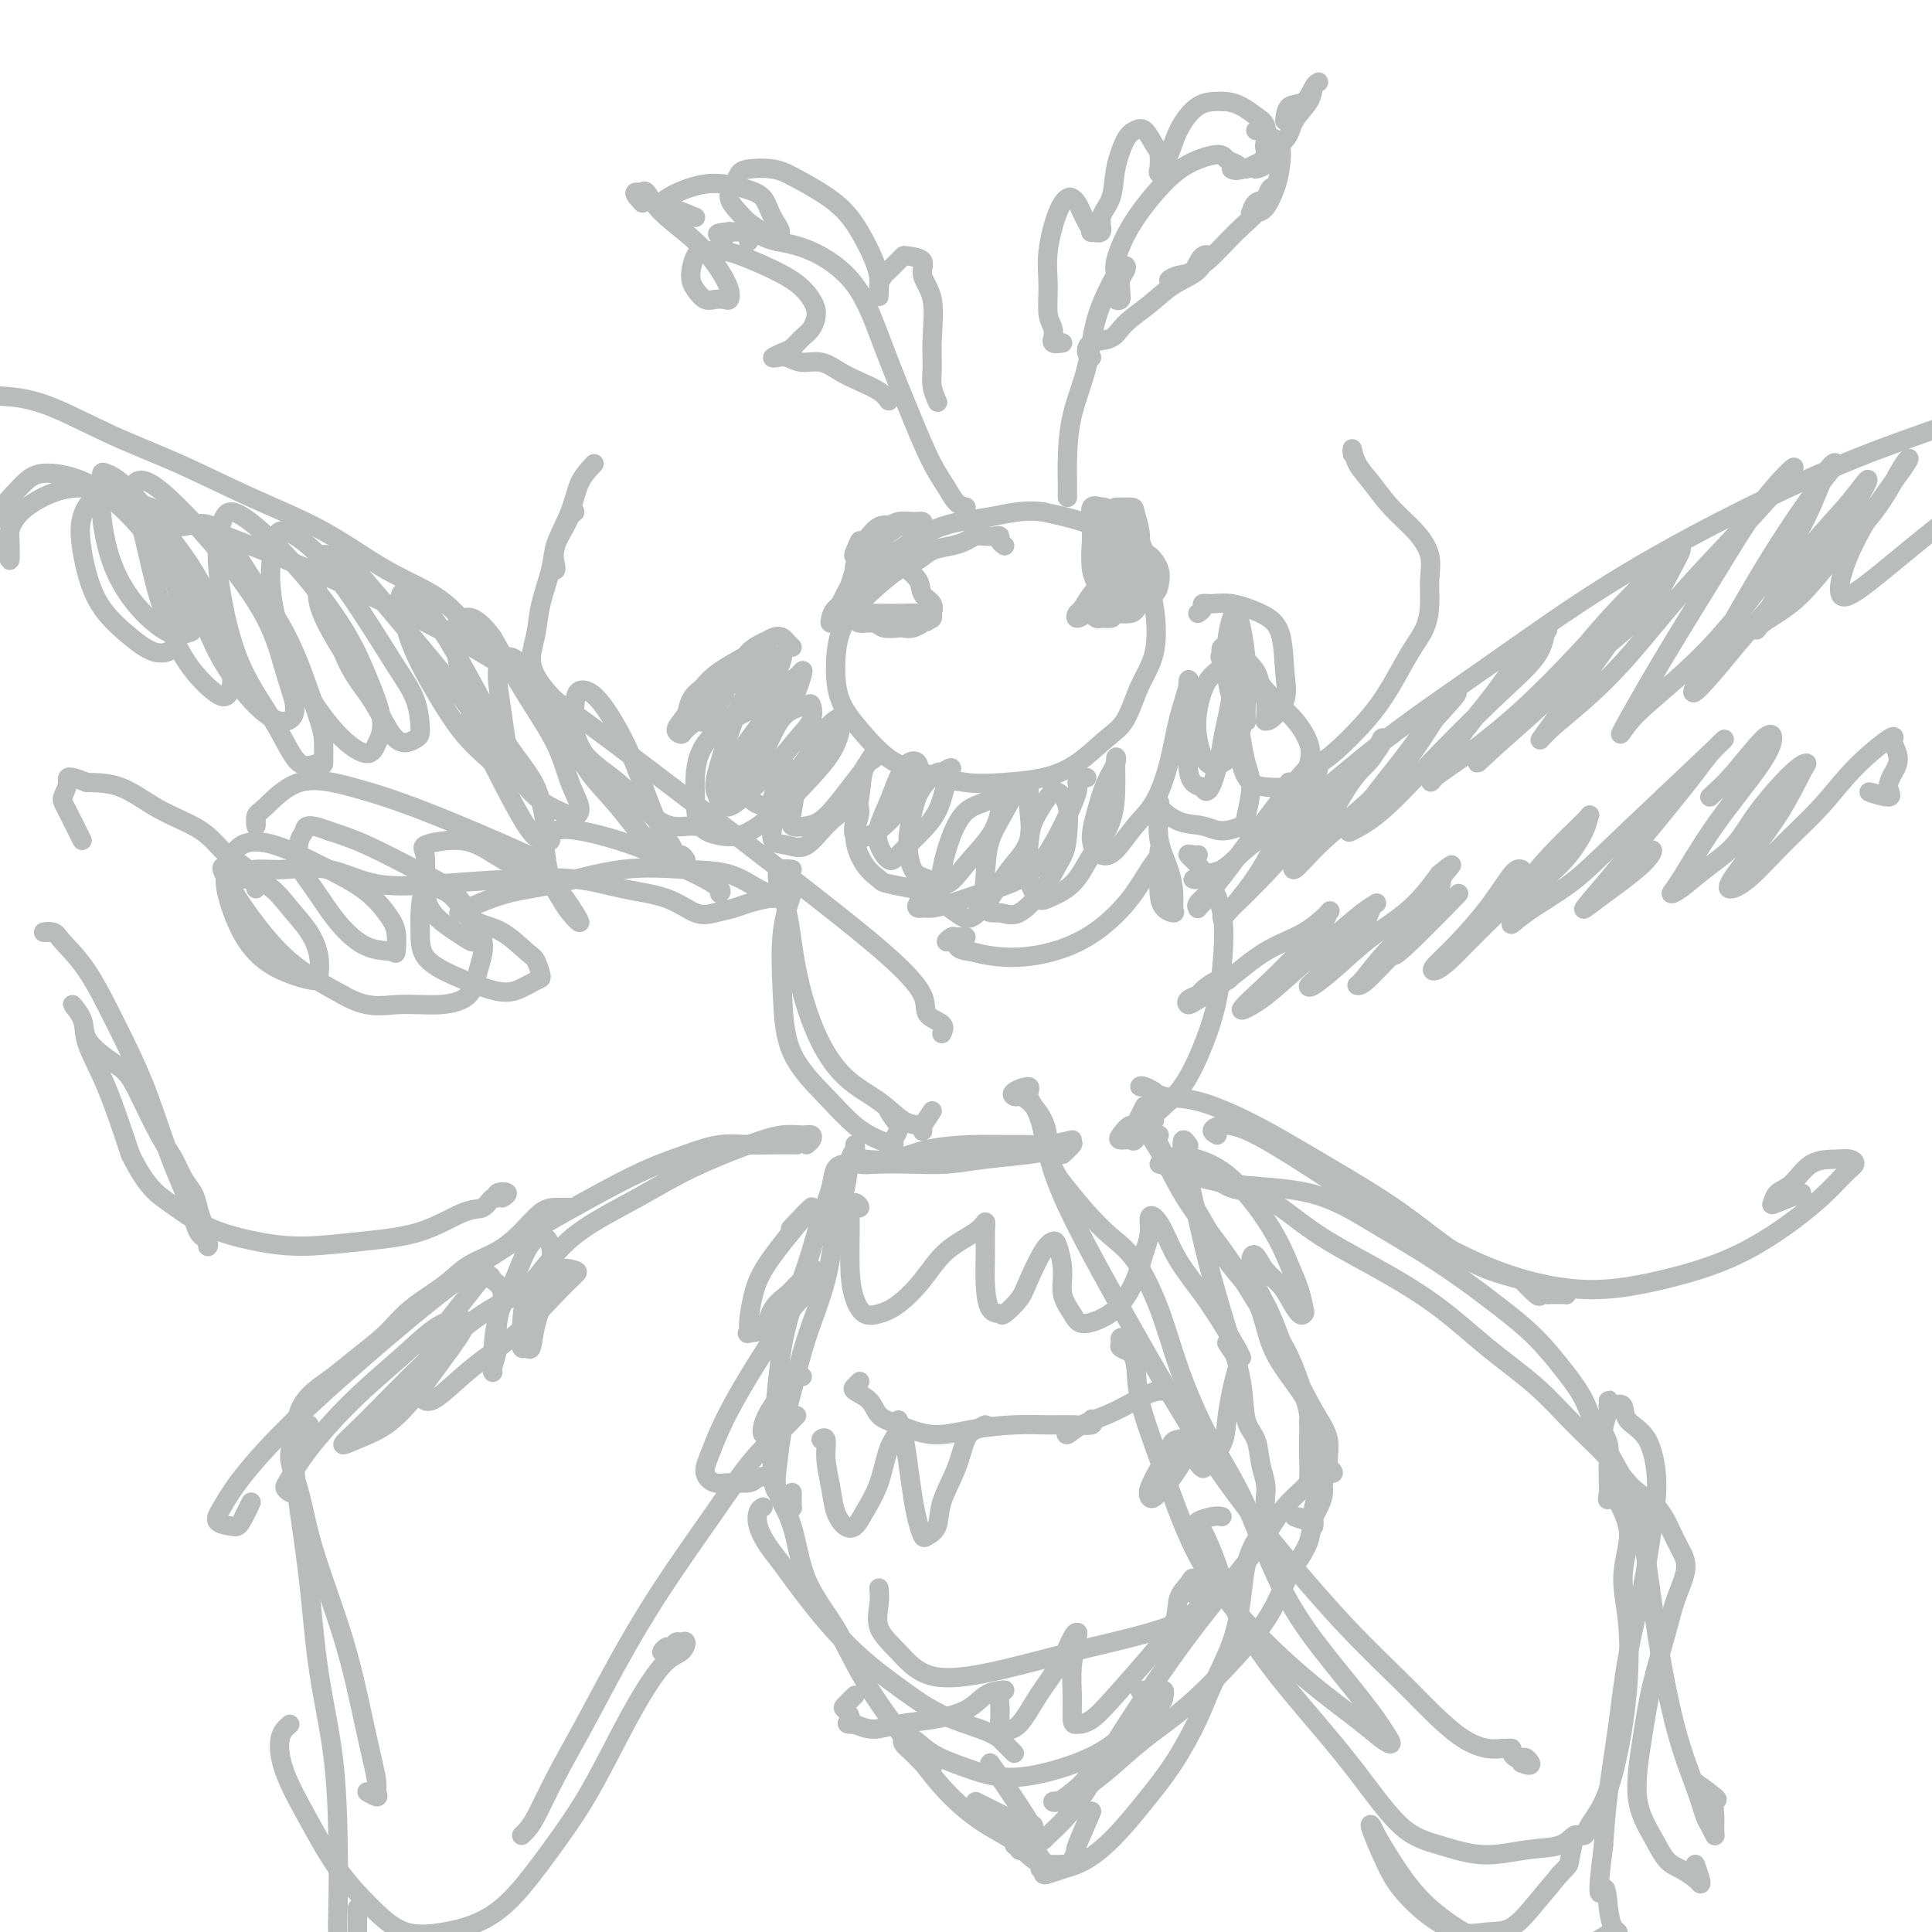 <svg viewBox='0 0 400 400' version='1.1' xmlns='http://www.w3.org/2000/svg' xmlns:xlink='http://www.w3.org/1999/xlink'><g fill='none' stroke='#BABBBB' stroke-width='4' stroke-linecap='round' stroke-linejoin='round'><path d='M208,113c-0.440,-0.310 -0.880,-0.620 -1,-1c-0.120,-0.380 0.082,-0.831 0,-1c-0.082,-0.169 -0.446,-0.056 -1,0c-0.554,0.056 -1.296,0.056 -2,0c-0.704,-0.056 -1.370,-0.166 -2,0c-0.630,0.166 -1.223,0.609 -2,1c-0.777,0.391 -1.737,0.730 -3,1c-1.263,0.270 -2.830,0.473 -4,1c-1.170,0.527 -1.942,1.380 -3,2c-1.058,0.620 -2.403,1.006 -4,2c-1.597,0.994 -3.446,2.596 -5,4c-1.554,1.404 -2.812,2.610 -4,4c-1.188,1.390 -2.304,2.963 -3,5c-0.696,2.037 -0.970,4.537 -1,7c-0.030,2.463 0.184,4.888 1,7c0.816,2.112 2.235,3.911 4,6c1.765,2.089 3.877,4.467 6,6c2.123,1.533 4.257,2.222 7,3c2.743,0.778 6.095,1.646 9,2c2.905,0.354 5.362,0.194 8,0c2.638,-0.194 5.458,-0.423 8,-1c2.542,-0.577 4.808,-1.501 7,-3c2.192,-1.499 4.312,-3.574 6,-5c1.688,-1.426 2.944,-2.202 4,-4c1.056,-1.798 1.910,-4.619 3,-7c1.090,-2.381 2.415,-4.321 3,-7c0.585,-2.679 0.431,-6.097 0,-9c-0.431,-2.903 -1.140,-5.292 -2,-7c-0.860,-1.708 -1.870,-2.736 -3,-4c-1.130,-1.264 -2.381,-2.763 -4,-4c-1.619,-1.237 -3.605,-2.210 -6,-3c-2.395,-0.790 -5.197,-1.395 -8,-2'/><path d='M216,106c-4.179,-0.604 -7.628,0.386 -11,1c-3.372,0.614 -6.668,0.852 -10,2c-3.332,1.148 -6.699,3.205 -9,5c-2.301,1.795 -3.534,3.326 -4,4c-0.466,0.674 -0.164,0.489 -1,2c-0.836,1.511 -2.810,4.717 -3,5c-0.190,0.283 1.405,-2.359 3,-5'/><path d='M183,114c-0.418,0.024 -0.835,0.048 -1,0c-0.165,-0.048 -0.077,-0.168 0,0c0.077,0.168 0.144,0.625 0,1c-0.144,0.375 -0.497,0.667 -1,1c-0.503,0.333 -1.155,0.707 -2,2c-0.845,1.293 -1.883,3.506 -3,5c-1.117,1.494 -2.314,2.269 -3,3c-0.686,0.731 -0.860,1.420 -1,2c-0.140,0.580 -0.245,1.053 0,1c0.245,-0.053 0.839,-0.632 1,-1c0.161,-0.368 -0.112,-0.524 0,-1c0.112,-0.476 0.610,-1.273 1,-2c0.390,-0.727 0.671,-1.386 1,-2c0.329,-0.614 0.704,-1.184 1,-2c0.296,-0.816 0.511,-1.880 1,-3c0.489,-1.120 1.252,-2.298 2,-3c0.748,-0.702 1.479,-0.929 2,-1c0.521,-0.071 0.830,0.014 1,0c0.170,-0.014 0.201,-0.127 1,0c0.799,0.127 2.365,0.495 3,1c0.635,0.505 0.338,1.148 1,2c0.662,0.852 2.282,1.912 3,3c0.718,1.088 0.533,2.204 1,3c0.467,0.796 1.587,1.271 2,2c0.413,0.729 0.121,1.711 0,2c-0.121,0.289 -0.071,-0.114 0,0c0.071,0.114 0.163,0.747 0,1c-0.163,0.253 -0.582,0.127 -1,0'/><path d='M192,128c0.112,1.298 -0.606,0.544 -1,0c-0.394,-0.544 -0.462,-0.878 -1,-1c-0.538,-0.122 -1.545,-0.031 -3,0c-1.455,0.031 -3.357,0.004 -5,0c-1.643,-0.004 -3.026,0.016 -4,0c-0.974,-0.016 -1.540,-0.068 -2,0c-0.460,0.068 -0.816,0.257 -1,0c-0.184,-0.257 -0.197,-0.960 0,-1c0.197,-0.040 0.604,0.581 1,1c0.396,0.419 0.782,0.634 1,1c0.218,0.366 0.267,0.882 1,1c0.733,0.118 2.149,-0.163 3,0c0.851,0.163 1.137,0.771 2,1c0.863,0.229 2.303,0.078 3,0c0.697,-0.078 0.651,-0.083 1,0c0.349,0.083 1.094,0.253 2,0c0.906,-0.253 1.973,-0.929 2,-1c0.027,-0.071 -0.987,0.465 -2,1'/><path d='M233,115c-0.305,0.307 -0.609,0.614 -1,1c-0.391,0.386 -0.867,0.850 -1,1c-0.133,0.150 0.077,-0.016 0,0c-0.077,0.016 -0.441,0.213 -1,1c-0.559,0.787 -1.315,2.163 -2,3c-0.685,0.837 -1.301,1.135 -2,2c-0.699,0.865 -1.481,2.298 -2,3c-0.519,0.702 -0.774,0.675 -1,1c-0.226,0.325 -0.422,1.004 0,1c0.422,-0.004 1.461,-0.691 2,-1c0.539,-0.309 0.578,-0.242 1,-1c0.422,-0.758 1.227,-2.342 2,-3c0.773,-0.658 1.514,-0.389 2,-1c0.486,-0.611 0.717,-2.101 1,-3c0.283,-0.899 0.619,-1.206 1,-2c0.381,-0.794 0.808,-2.076 1,-3c0.192,-0.924 0.148,-1.490 0,-2c-0.148,-0.510 -0.400,-0.965 0,-1c0.400,-0.035 1.453,0.350 2,1c0.547,0.650 0.590,1.563 1,2c0.410,0.437 1.187,0.396 2,1c0.813,0.604 1.661,1.853 2,3c0.339,1.147 0.168,2.194 0,3c-0.168,0.806 -0.334,1.373 -1,2c-0.666,0.627 -1.833,1.313 -3,2'/><path d='M236,125c-0.936,1.536 -1.275,1.875 -2,2c-0.725,0.125 -1.837,0.037 -3,0c-1.163,-0.037 -2.376,-0.024 -3,0c-0.624,0.024 -0.657,0.060 -1,0c-0.343,-0.060 -0.995,-0.214 -1,0c-0.005,0.214 0.636,0.797 1,1c0.364,0.203 0.451,0.026 1,0c0.549,-0.026 1.561,0.101 2,0c0.439,-0.101 0.304,-0.428 1,-1c0.696,-0.572 2.222,-1.388 3,-2c0.778,-0.612 0.809,-1.021 1,-2c0.191,-0.979 0.543,-2.528 1,-4c0.457,-1.472 1.020,-2.867 1,-4c-0.020,-1.133 -0.621,-2.002 -1,-3c-0.379,-0.998 -0.535,-2.124 -1,-3c-0.465,-0.876 -1.238,-1.504 -2,-2c-0.762,-0.496 -1.513,-0.862 -2,-1c-0.487,-0.138 -0.709,-0.048 -1,0c-0.291,0.048 -0.653,0.056 -1,0c-0.347,-0.056 -0.681,-0.175 -1,0c-0.319,0.175 -0.622,0.644 -1,1c-0.378,0.356 -0.830,0.597 -1,1c-0.170,0.403 -0.057,0.967 0,2c0.057,1.033 0.057,2.536 0,4c-0.057,1.464 -0.170,2.888 0,4c0.170,1.112 0.623,1.911 1,3c0.377,1.089 0.678,2.467 1,3c0.322,0.533 0.664,0.220 1,0c0.336,-0.220 0.668,-0.349 1,-1c0.332,-0.651 0.666,-1.826 1,-3'/><path d='M231,120c0.467,-1.396 0.134,-2.885 0,-4c-0.134,-1.115 -0.068,-1.856 0,-3c0.068,-1.144 0.137,-2.690 0,-4c-0.137,-1.310 -0.481,-2.382 -1,-3c-0.519,-0.618 -1.212,-0.781 -2,-1c-0.788,-0.219 -1.670,-0.493 -2,0c-0.330,0.493 -0.106,1.753 0,3c0.106,1.247 0.095,2.480 0,4c-0.095,1.520 -0.276,3.325 0,5c0.276,1.675 1.007,3.219 2,4c0.993,0.781 2.249,0.800 3,1c0.751,0.200 0.997,0.581 1,0c0.003,-0.581 -0.236,-2.123 0,-3c0.236,-0.877 0.946,-1.087 1,-2c0.054,-0.913 -0.550,-2.527 -1,-4c-0.450,-1.473 -0.748,-2.803 -1,-4c-0.252,-1.197 -0.459,-2.261 -1,-3c-0.541,-0.739 -1.416,-1.155 -2,-1c-0.584,0.155 -0.877,0.880 -1,2c-0.123,1.120 -0.075,2.636 0,4c0.075,1.364 0.178,2.578 1,4c0.822,1.422 2.365,3.053 3,4c0.635,0.947 0.363,1.210 1,1c0.637,-0.210 2.185,-0.893 3,-2c0.815,-1.107 0.899,-2.636 1,-4c0.101,-1.364 0.221,-2.562 0,-4c-0.221,-1.438 -0.781,-3.118 -1,-4c-0.219,-0.882 -0.097,-0.968 -1,-1c-0.903,-0.032 -2.829,-0.009 -3,0c-0.171,0.009 1.415,0.005 3,0'/><path d='M191,110c-0.041,-0.307 -0.082,-0.614 0,-1c0.082,-0.386 0.286,-0.851 0,-1c-0.286,-0.149 -1.061,0.019 -2,0c-0.939,-0.019 -2.041,-0.224 -3,0c-0.959,0.224 -1.775,0.876 -3,2c-1.225,1.124 -2.859,2.720 -4,4c-1.141,1.280 -1.790,2.246 -2,3c-0.210,0.754 0.020,1.297 0,2c-0.020,0.703 -0.291,1.565 0,2c0.291,0.435 1.142,0.441 2,0c0.858,-0.441 1.723,-1.331 3,-2c1.277,-0.669 2.967,-1.118 4,-2c1.033,-0.882 1.409,-2.197 2,-3c0.591,-0.803 1.397,-1.093 2,-2c0.603,-0.907 1.001,-2.430 1,-3c-0.001,-0.570 -0.403,-0.186 -1,0c-0.597,0.186 -1.390,0.176 -2,0c-0.610,-0.176 -1.038,-0.516 -2,0c-0.962,0.516 -2.459,1.890 -4,3c-1.541,1.110 -3.126,1.956 -4,3c-0.874,1.044 -1.038,2.285 -1,3c0.038,0.715 0.276,0.905 1,1c0.724,0.095 1.933,0.095 3,0c1.067,-0.095 1.991,-0.284 3,-1c1.009,-0.716 2.104,-1.961 3,-3c0.896,-1.039 1.592,-1.874 2,-3c0.408,-1.126 0.527,-2.542 0,-3c-0.527,-0.458 -1.699,0.043 -3,0c-1.301,-0.043 -2.730,-0.630 -4,0c-1.270,0.630 -2.380,2.477 -3,3c-0.620,0.523 -0.748,-0.279 -1,0c-0.252,0.279 -0.626,1.640 -1,3'/><path d='M177,115c-0.667,0.500 0.167,-1.250 1,-3'/><path d='M200,105c-0.688,-0.188 -1.376,-0.375 -2,-1c-0.624,-0.625 -1.184,-1.687 -2,-3c-0.816,-1.313 -1.889,-2.877 -3,-5c-1.111,-2.123 -2.262,-4.807 -4,-9c-1.738,-4.193 -4.065,-9.897 -6,-15c-1.935,-5.103 -3.478,-9.606 -6,-13c-2.522,-3.394 -6.025,-5.681 -9,-7c-2.975,-1.319 -5.424,-1.671 -7,-2c-1.576,-0.329 -2.279,-0.634 -3,-1c-0.721,-0.366 -1.460,-0.795 -2,-1c-0.540,-0.205 -0.880,-0.188 -1,0c-0.120,0.188 -0.021,0.548 0,1c0.021,0.452 -0.035,0.997 0,1c0.035,0.003 0.163,-0.535 0,-1c-0.163,-0.465 -0.617,-0.857 -1,-1c-0.383,-0.143 -0.694,-0.035 -1,0c-0.306,0.035 -0.608,-0.001 -1,0c-0.392,0.001 -0.875,0.039 -1,0c-0.125,-0.039 0.107,-0.154 0,0c-0.107,0.154 -0.554,0.577 -1,1'/><path d='M150,49c-2.833,-0.667 -0.917,-0.833 1,-1'/><path d='M194,83c0.115,0.252 0.229,0.504 0,0c-0.229,-0.504 -0.802,-1.765 -1,-3c-0.198,-1.235 -0.022,-2.442 0,-4c0.022,-1.558 -0.110,-3.465 0,-6c0.110,-2.535 0.461,-5.699 0,-8c-0.461,-2.301 -1.733,-3.739 -2,-5c-0.267,-1.261 0.472,-2.345 0,-3c-0.472,-0.655 -2.154,-0.881 -3,-1c-0.846,-0.119 -0.858,-0.131 -1,0c-0.142,0.131 -0.416,0.406 -1,1c-0.584,0.594 -1.477,1.506 -2,2c-0.523,0.494 -0.676,0.569 -1,1c-0.324,0.431 -0.821,1.219 -1,2c-0.179,0.781 -0.042,1.554 0,2c0.042,0.446 -0.011,0.564 0,0c0.011,-0.564 0.085,-1.810 0,-3c-0.085,-1.190 -0.331,-2.322 -1,-4c-0.669,-1.678 -1.762,-3.900 -3,-6c-1.238,-2.100 -2.622,-4.077 -5,-6c-2.378,-1.923 -5.750,-3.792 -8,-5c-2.250,-1.208 -3.379,-1.755 -5,-2c-1.621,-0.245 -3.735,-0.189 -5,0c-1.265,0.189 -1.683,0.512 -2,1c-0.317,0.488 -0.534,1.143 -1,2c-0.466,0.857 -1.180,1.917 -1,3c0.180,1.083 1.253,2.190 2,3c0.747,0.810 1.167,1.322 2,2c0.833,0.678 2.079,1.522 3,2c0.921,0.478 1.517,0.590 2,1c0.483,0.410 0.852,1.117 1,1c0.148,-0.117 0.074,-1.059 0,-2'/><path d='M161,48c1.400,0.620 -0.100,-1.331 -1,-3c-0.900,-1.669 -1.202,-3.057 -2,-4c-0.798,-0.943 -2.093,-1.442 -4,-2c-1.907,-0.558 -4.426,-1.174 -7,-1c-2.574,0.174 -5.204,1.138 -7,2c-1.796,0.862 -2.760,1.623 -3,2c-0.240,0.377 0.243,0.371 2,1c1.757,0.629 4.788,1.894 5,2c0.212,0.106 -2.394,-0.947 -5,-2'/><path d='M184,83c-0.488,-0.663 -0.977,-1.325 -2,-2c-1.023,-0.675 -2.581,-1.361 -4,-2c-1.419,-0.639 -2.698,-1.229 -4,-2c-1.302,-0.771 -2.627,-1.722 -4,-2c-1.373,-0.278 -2.793,0.119 -4,0c-1.207,-0.119 -2.202,-0.752 -3,-1c-0.798,-0.248 -1.399,-0.111 -2,0c-0.601,0.111 -1.202,0.196 -1,0c0.202,-0.196 1.207,-0.675 2,-1c0.793,-0.325 1.374,-0.498 2,-1c0.626,-0.502 1.298,-1.333 2,-2c0.702,-0.667 1.435,-1.169 2,-2c0.565,-0.831 0.963,-1.992 1,-3c0.037,-1.008 -0.287,-1.864 -1,-3c-0.713,-1.136 -1.815,-2.553 -4,-4c-2.185,-1.447 -5.451,-2.925 -8,-4c-2.549,-1.075 -4.379,-1.747 -6,-2c-1.621,-0.253 -3.031,-0.089 -4,0c-0.969,0.089 -1.497,0.101 -2,1c-0.503,0.899 -0.979,2.685 -1,4c-0.021,1.315 0.415,2.157 1,3c0.585,0.843 1.321,1.685 2,2c0.679,0.315 1.302,0.102 2,0c0.698,-0.102 1.471,-0.094 2,0c0.529,0.094 0.816,0.273 1,0c0.184,-0.273 0.267,-0.998 0,-2c-0.267,-1.002 -0.884,-2.280 -2,-4c-1.116,-1.720 -2.730,-3.881 -5,-6c-2.270,-2.119 -5.196,-4.197 -7,-6c-1.804,-1.803 -2.486,-3.332 -3,-4c-0.514,-0.668 -0.861,-0.477 -1,0c-0.139,0.477 -0.069,1.238 0,2'/><path d='M133,42c-2.667,-2.667 -1.333,-2.333 0,-2'/><path d='M221,103c-0.002,-0.292 -0.004,-0.584 0,-1c0.004,-0.416 0.016,-0.956 0,-2c-0.016,-1.044 -0.058,-2.591 0,-5c0.058,-2.409 0.215,-5.679 1,-9c0.785,-3.321 2.197,-6.691 3,-10c0.803,-3.309 0.996,-6.555 2,-10c1.004,-3.445 2.819,-7.088 4,-9c1.181,-1.912 1.728,-2.092 2,-2c0.272,0.092 0.269,0.454 0,1c-0.269,0.546 -0.803,1.274 -1,2c-0.197,0.726 -0.057,1.449 0,2c0.057,0.551 0.029,0.928 0,1c-0.029,0.072 -0.060,-0.163 0,0c0.060,0.163 0.212,0.722 0,1c-0.212,0.278 -0.788,0.275 -1,0c-0.212,-0.275 -0.058,-0.822 0,-1c0.058,-0.178 0.022,0.014 0,0c-0.022,-0.014 -0.030,-0.232 0,-1c0.030,-0.768 0.098,-2.085 0,-3c-0.098,-0.915 -0.363,-1.427 0,-3c0.363,-1.573 1.353,-4.208 3,-7c1.647,-2.792 3.951,-5.740 6,-8c2.049,-2.260 3.845,-3.831 6,-5c2.155,-1.169 4.670,-1.935 6,-2c1.330,-0.065 1.475,0.571 2,1c0.525,0.429 1.429,0.651 2,1c0.571,0.349 0.807,0.825 1,1c0.193,0.175 0.341,0.050 0,0c-0.341,-0.050 -1.170,-0.025 -2,0'/><path d='M255,35c0.833,0.500 1.417,0.250 2,0'/><path d='M220,71c-0.848,0.126 -1.695,0.251 -2,0c-0.305,-0.251 -0.067,-0.880 0,-1c0.067,-0.120 -0.036,0.268 0,0c0.036,-0.268 0.212,-1.191 0,-2c-0.212,-0.809 -0.810,-1.502 -1,-3c-0.190,-1.498 0.029,-3.799 0,-6c-0.029,-2.201 -0.306,-4.300 0,-7c0.306,-2.700 1.195,-5.999 2,-8c0.805,-2.001 1.525,-2.702 2,-3c0.475,-0.298 0.706,-0.191 1,0c0.294,0.191 0.651,0.467 1,1c0.349,0.533 0.690,1.322 1,2c0.310,0.678 0.589,1.245 1,2c0.411,0.755 0.954,1.698 1,2c0.046,0.302 -0.406,-0.038 0,0c0.406,0.038 1.670,0.452 2,0c0.330,-0.452 -0.273,-1.770 0,-3c0.273,-1.230 1.424,-2.371 2,-4c0.576,-1.629 0.578,-3.747 1,-6c0.422,-2.253 1.266,-4.641 2,-6c0.734,-1.359 1.359,-1.689 2,-2c0.641,-0.311 1.296,-0.605 2,0c0.704,0.605 1.455,2.108 2,3c0.545,0.892 0.884,1.174 1,2c0.116,0.826 0.007,2.197 0,3c-0.007,0.803 0.086,1.038 0,1c-0.086,-0.038 -0.352,-0.350 0,-1c0.352,-0.650 1.321,-1.638 2,-3c0.679,-1.362 1.067,-3.097 2,-5c0.933,-1.903 2.409,-3.972 4,-5c1.591,-1.028 3.295,-1.014 5,-1'/><path d='M253,21c1.530,-0.028 2.853,0.401 4,1c1.147,0.599 2.116,1.367 3,2c0.884,0.633 1.683,1.131 2,2c0.317,0.869 0.151,2.109 0,3c-0.151,0.891 -0.288,1.435 0,2c0.288,0.565 1.001,1.152 0,2c-1.001,0.848 -3.714,1.957 -4,2c-0.286,0.043 1.857,-0.978 4,-2'/><path d='M226,74c-0.430,-0.209 -0.860,-0.418 -1,-1c-0.140,-0.582 0.012,-1.538 1,-2c0.988,-0.462 2.814,-0.429 4,-1c1.186,-0.571 1.732,-1.744 3,-3c1.268,-1.256 3.259,-2.595 5,-4c1.741,-1.405 3.231,-2.877 5,-4c1.769,-1.123 3.818,-1.898 5,-3c1.182,-1.102 1.499,-2.531 2,-3c0.501,-0.469 1.186,0.022 1,0c-0.186,-0.022 -1.244,-0.558 -2,0c-0.756,0.558 -1.212,2.210 -2,3c-0.788,0.790 -1.910,0.719 -3,1c-1.090,0.281 -2.149,0.916 -2,1c0.149,0.084 1.507,-0.381 3,-1c1.493,-0.619 3.123,-1.391 5,-3c1.877,-1.609 4.002,-4.055 6,-6c1.998,-1.945 3.868,-3.390 5,-5c1.132,-1.610 1.526,-3.386 2,-4c0.474,-0.614 1.027,-0.066 1,0c-0.027,0.066 -0.635,-0.350 -1,0c-0.365,0.350 -0.488,1.467 -1,2c-0.512,0.533 -1.413,0.482 -2,1c-0.587,0.518 -0.858,1.605 -1,2c-0.142,0.395 -0.154,0.099 0,0c0.154,-0.099 0.474,-0.001 1,0c0.526,0.001 1.257,-0.094 2,-1c0.743,-0.906 1.498,-2.624 2,-4c0.502,-1.376 0.750,-2.409 1,-4c0.250,-1.591 0.500,-3.740 0,-5c-0.500,-1.260 -1.750,-1.630 -3,-2'/><path d='M262,28c-0.321,-1.310 0.375,-1.083 0,-1c-0.375,0.083 -1.821,0.024 -2,0c-0.179,-0.024 0.911,-0.012 2,0'/><path d='M164,134c-0.350,-0.323 -0.700,-0.645 -1,-1c-0.300,-0.355 -0.551,-0.742 -1,-1c-0.449,-0.258 -1.096,-0.388 -2,0c-0.904,0.388 -2.065,1.293 -3,2c-0.935,0.707 -1.642,1.215 -3,2c-1.358,0.785 -3.365,1.847 -5,3c-1.635,1.153 -2.896,2.399 -4,4c-1.104,1.601 -2.050,3.558 -3,5c-0.950,1.442 -1.906,2.368 -2,3c-0.094,0.632 0.672,0.970 1,1c0.328,0.030 0.218,-0.249 1,-1c0.782,-0.751 2.457,-1.975 3,-2c0.543,-0.025 -0.046,1.147 1,0c1.046,-1.147 3.727,-4.613 4,-5c0.273,-0.387 -1.864,2.307 -4,5'/><path d='M155,142c-0.218,0.928 -0.437,1.857 -1,3c-0.563,1.143 -1.471,2.502 -3,4c-1.529,1.498 -3.680,3.137 -5,5c-1.320,1.863 -1.810,3.950 -2,6c-0.190,2.050 -0.082,4.061 0,6c0.082,1.939 0.137,3.805 1,5c0.863,1.195 2.535,1.718 4,2c1.465,0.282 2.723,0.322 4,0c1.277,-0.322 2.574,-1.005 4,-2c1.426,-0.995 2.983,-2.300 4,-4c1.017,-1.700 1.494,-3.793 2,-5c0.506,-1.207 1.040,-1.528 1,-2c-0.040,-0.472 -0.654,-1.097 -1,-1c-0.346,0.097 -0.424,0.915 -1,2c-0.576,1.085 -1.649,2.439 -2,4c-0.351,1.561 0.021,3.331 0,5c-0.021,1.669 -0.435,3.236 0,4c0.435,0.764 1.719,0.724 3,1c1.281,0.276 2.559,0.866 4,0c1.441,-0.866 3.047,-3.189 5,-5c1.953,-1.811 4.255,-3.110 5,-4c0.745,-0.890 -0.066,-1.370 0,-1c0.066,0.370 1.010,1.590 1,3c-0.010,1.410 -0.975,3.009 -1,5c-0.025,1.991 0.891,4.373 2,6c1.109,1.627 2.411,2.498 3,3c0.589,0.502 0.466,0.635 2,1c1.534,0.365 4.724,0.961 5,1c0.276,0.039 -2.362,-0.481 -5,-1'/><path d='M248,127c0.462,-0.306 0.923,-0.613 1,-1c0.077,-0.387 -0.232,-0.856 0,-1c0.232,-0.144 1.004,0.035 2,0c0.996,-0.035 2.217,-0.286 4,0c1.783,0.286 4.128,1.107 6,2c1.872,0.893 3.272,1.856 4,4c0.728,2.144 0.783,5.468 1,8c0.217,2.532 0.595,4.274 0,6c-0.595,1.726 -2.163,3.438 -3,4c-0.837,0.562 -0.943,-0.026 -1,0c-0.057,0.026 -0.063,0.665 0,0c0.063,-0.665 0.197,-2.633 0,-4c-0.197,-1.367 -0.723,-2.131 -1,-3c-0.277,-0.869 -0.303,-1.842 -1,-3c-0.697,-1.158 -2.063,-2.499 -3,-3c-0.937,-0.501 -1.445,-0.162 -2,0c-0.555,0.162 -1.156,0.145 -1,0c0.156,-0.145 1.068,-0.419 2,0c0.932,0.419 1.883,1.531 3,3c1.117,1.469 2.399,3.294 4,5c1.601,1.706 3.520,3.294 5,5c1.480,1.706 2.522,3.529 3,5c0.478,1.471 0.392,2.589 0,4c-0.392,1.411 -1.089,3.114 -2,4c-0.911,0.886 -2.037,0.956 -3,1c-0.963,0.044 -1.764,0.062 -3,0c-1.236,-0.062 -2.906,-0.204 -4,-1c-1.094,-0.796 -1.613,-2.244 -2,-4c-0.387,-1.756 -0.643,-3.819 -1,-5c-0.357,-1.181 -0.816,-1.480 -1,-2c-0.184,-0.520 -0.092,-1.260 0,-2'/><path d='M255,149c-0.442,-2.188 0.452,-1.158 1,0c0.548,1.158 0.749,2.442 1,4c0.251,1.558 0.553,3.389 1,5c0.447,1.611 1.041,3.003 1,5c-0.041,1.997 -0.716,4.601 -1,6c-0.284,1.399 -0.179,1.594 -1,2c-0.821,0.406 -2.570,1.022 -4,1c-1.430,-0.022 -2.540,-0.683 -4,-1c-1.460,-0.317 -3.269,-0.292 -5,-1c-1.731,-0.708 -3.386,-2.151 -4,-3c-0.614,-0.849 -0.189,-1.105 0,-1c0.189,0.105 0.141,0.570 0,2c-0.141,1.430 -0.376,3.823 0,6c0.376,2.177 1.362,4.137 2,6c0.638,1.863 0.927,3.630 1,5c0.073,1.370 -0.072,2.344 0,3c0.072,0.656 0.359,0.993 0,1c-0.359,0.007 -1.364,-0.318 -2,-1c-0.636,-0.682 -0.901,-1.722 -1,-3c-0.099,-1.278 -0.031,-2.795 0,-4c0.031,-1.205 0.026,-2.099 0,-3c-0.026,-0.901 -0.073,-1.809 0,-2c0.073,-0.191 0.266,0.337 0,1c-0.266,0.663 -0.992,1.463 -2,3c-1.008,1.537 -2.299,3.810 -4,6c-1.701,2.190 -3.812,4.297 -6,6c-2.188,1.703 -4.452,3.003 -7,4c-2.548,0.997 -5.378,1.692 -8,2c-2.622,0.308 -5.035,0.231 -7,0c-1.965,-0.231 -3.483,-0.615 -5,-1'/><path d='M201,197c-3.637,-0.315 -2.731,-1.601 -3,-2c-0.269,-0.399 -1.713,0.089 -2,0c-0.287,-0.089 0.583,-0.756 1,-1c0.417,-0.244 0.382,-0.066 1,0c0.618,0.066 1.891,0.019 2,0c0.109,-0.019 -0.945,-0.009 -2,0'/><path d='M225,161c-0.293,-0.094 -0.586,-0.188 -1,0c-0.414,0.188 -0.948,0.659 -1,1c-0.052,0.341 0.379,0.552 0,2c-0.379,1.448 -1.567,4.132 -3,7c-1.433,2.868 -3.112,5.921 -5,8c-1.888,2.079 -3.987,3.184 -6,4c-2.013,0.816 -3.940,1.344 -6,2c-2.060,0.656 -4.253,1.441 -6,2c-1.747,0.559 -3.048,0.892 -4,1c-0.952,0.108 -1.553,-0.010 -2,0c-0.447,0.010 -0.738,0.147 -1,0c-0.262,-0.147 -0.494,-0.578 1,-2c1.494,-1.422 4.712,-3.835 5,-4c0.288,-0.165 -2.356,1.917 -5,4'/><path d='M164,184c0.223,-0.170 0.445,-0.340 0,1c-0.445,1.340 -1.558,4.189 -2,8c-0.442,3.811 -0.211,8.583 0,13c0.211,4.417 0.404,8.480 2,12c1.596,3.520 4.594,6.497 7,9c2.406,2.503 4.220,4.534 6,6c1.780,1.466 3.526,2.369 5,3c1.474,0.631 2.677,0.989 3,1c0.323,0.011 -0.233,-0.327 0,-1c0.233,-0.673 1.255,-1.681 1,-3c-0.255,-1.319 -1.787,-2.948 -2,-3c-0.213,-0.052 0.894,1.474 2,3'/><path d='M164,180c-0.681,-0.088 -1.363,-0.176 -2,0c-0.637,0.176 -1.230,0.616 -1,2c0.230,1.384 1.281,3.713 2,7c0.719,3.287 1.105,7.532 2,12c0.895,4.468 2.299,9.158 4,13c1.701,3.842 3.699,6.837 6,9c2.301,2.163 4.903,3.495 7,5c2.097,1.505 3.687,3.183 5,4c1.313,0.817 2.350,0.772 3,1c0.650,0.228 0.915,0.727 1,1c0.085,0.273 -0.010,0.319 0,0c0.010,-0.319 0.127,-1.003 0,-1c-0.127,0.003 -0.496,0.693 0,0c0.496,-0.693 1.856,-2.769 2,-3c0.144,-0.231 -0.928,1.385 -2,3'/><path d='M248,177c0.069,-0.012 0.139,-0.025 0,0c-0.139,0.025 -0.485,0.087 -1,0c-0.515,-0.087 -1.199,-0.323 -1,0c0.199,0.323 1.279,1.206 2,2c0.721,0.794 1.082,1.499 2,3c0.918,1.501 2.392,3.797 3,7c0.608,3.203 0.350,7.311 0,11c-0.350,3.689 -0.791,6.957 -2,11c-1.209,4.043 -3.188,8.859 -5,12c-1.812,3.141 -3.459,4.607 -5,6c-1.541,1.393 -2.975,2.711 -4,4c-1.025,1.289 -1.641,2.547 -2,3c-0.359,0.453 -0.463,0.102 -1,0c-0.537,-0.102 -1.508,0.046 -2,0c-0.492,-0.046 -0.505,-0.286 0,-1c0.505,-0.714 1.527,-1.903 2,-2c0.473,-0.097 0.397,0.897 1,0c0.603,-0.897 1.887,-3.685 2,-4c0.113,-0.315 -0.943,1.842 -2,4'/><path d='M222,236c-1.771,0.424 -3.543,0.847 -5,1c-1.457,0.153 -2.600,0.034 -4,0c-1.400,-0.034 -3.057,0.015 -5,0c-1.943,-0.015 -4.171,-0.096 -7,0c-2.829,0.096 -6.259,0.369 -9,1c-2.741,0.631 -4.791,1.619 -7,2c-2.209,0.381 -4.575,0.154 -6,0c-1.425,-0.154 -1.910,-0.237 -2,0c-0.090,0.237 0.215,0.793 1,1c0.785,0.207 2.050,0.067 4,0c1.950,-0.067 4.584,-0.059 7,0c2.416,0.059 4.615,0.170 7,0c2.385,-0.170 4.957,-0.622 8,-1c3.043,-0.378 6.558,-0.681 9,-1c2.442,-0.319 3.812,-0.655 5,-1c1.188,-0.345 2.195,-0.701 3,-1c0.805,-0.299 1.409,-0.542 1,0c-0.409,0.542 -1.831,1.869 -2,2c-0.169,0.131 0.916,-0.935 2,-2'/><path d='M176,241c-0.215,-0.024 -0.429,-0.049 -1,0c-0.571,0.049 -1.497,0.171 -2,1c-0.503,0.829 -0.582,2.365 -1,4c-0.418,1.635 -1.173,3.369 -2,6c-0.827,2.631 -1.725,6.161 -3,10c-1.275,3.839 -2.928,7.988 -4,12c-1.072,4.012 -1.563,7.886 -2,12c-0.437,4.114 -0.821,8.469 -1,12c-0.179,3.531 -0.153,6.238 0,8c0.153,1.762 0.433,2.578 1,3c0.567,0.422 1.420,0.452 2,1c0.580,0.548 0.888,1.616 1,2c0.112,0.384 0.030,0.083 0,0c-0.030,-0.083 -0.008,0.050 0,0c0.008,-0.050 0.002,-0.283 0,-1c-0.002,-0.717 -0.001,-1.919 0,-2c0.001,-0.081 0.000,0.960 0,2'/><path d='M158,312c-0.377,0.184 -0.754,0.369 -1,1c-0.246,0.631 -0.359,1.709 0,3c0.359,1.291 1.192,2.795 2,4c0.808,1.205 1.591,2.111 3,4c1.409,1.889 3.444,4.761 6,8c2.556,3.239 5.633,6.846 9,10c3.367,3.154 7.024,5.857 10,8c2.976,2.143 5.271,3.727 8,5c2.729,1.273 5.893,2.235 8,3c2.107,0.765 3.158,1.335 4,2c0.842,0.665 1.474,1.427 2,2c0.526,0.573 0.945,0.958 1,1c0.055,0.042 -0.254,-0.258 -1,-1c-0.746,-0.742 -1.927,-1.926 -2,-2c-0.073,-0.074 0.964,0.963 2,2'/><path d='M240,235c-0.408,-0.119 -0.817,-0.238 -1,0c-0.183,0.238 -0.141,0.834 0,1c0.141,0.166 0.380,-0.098 1,1c0.620,1.098 1.621,3.558 3,6c1.379,2.442 3.138,4.864 5,8c1.862,3.136 3.829,6.984 6,10c2.171,3.016 4.546,5.200 6,8c1.454,2.800 1.986,6.216 3,9c1.014,2.784 2.508,4.936 4,7c1.492,2.064 2.981,4.041 4,6c1.019,1.959 1.569,3.901 2,6c0.431,2.099 0.744,4.354 1,6c0.256,1.646 0.454,2.681 0,4c-0.454,1.319 -1.562,2.921 -2,5c-0.438,2.079 -0.207,4.634 -1,7c-0.793,2.366 -2.611,4.542 -4,7c-1.389,2.458 -2.348,5.196 -4,8c-1.652,2.804 -3.995,5.674 -7,9c-3.005,3.326 -6.671,7.109 -10,10c-3.329,2.891 -6.320,4.890 -9,7c-2.680,2.110 -5.048,4.330 -7,6c-1.952,1.670 -3.488,2.789 -5,4c-1.512,1.211 -2.999,2.516 -4,3c-1.001,0.484 -1.516,0.149 -2,0c-0.484,-0.149 -0.939,-0.112 -1,0c-0.061,0.112 0.271,0.297 1,0c0.729,-0.297 1.856,-1.077 3,-2c1.144,-0.923 2.307,-1.990 3,-3c0.693,-1.010 0.917,-1.964 1,-2c0.083,-0.036 0.024,0.847 0,1c-0.024,0.153 -0.012,-0.423 0,-1'/><path d='M239,232c-0.457,-0.017 -0.913,-0.035 -1,0c-0.087,0.035 0.196,0.122 0,0c-0.196,-0.122 -0.869,-0.453 -1,0c-0.131,0.453 0.281,1.690 1,3c0.719,1.310 1.746,2.694 3,5c1.254,2.306 2.734,5.535 5,9c2.266,3.465 5.319,7.168 8,11c2.681,3.832 4.992,7.794 7,11c2.008,3.206 3.715,5.656 5,8c1.285,2.344 2.148,4.582 3,7c0.852,2.418 1.692,5.017 2,7c0.308,1.983 0.084,3.351 0,5c-0.084,1.649 -0.030,3.579 0,5c0.030,1.421 0.034,2.333 0,3c-0.034,0.667 -0.106,1.090 -1,2c-0.894,0.910 -2.609,2.306 -4,4c-1.391,1.694 -2.457,3.684 -4,6c-1.543,2.316 -3.563,4.956 -6,8c-2.437,3.044 -5.291,6.491 -8,10c-2.709,3.509 -5.272,7.080 -8,11c-2.728,3.920 -5.620,8.189 -8,12c-2.380,3.811 -4.248,7.165 -6,10c-1.752,2.835 -3.387,5.150 -5,7c-1.613,1.850 -3.202,3.234 -4,4c-0.798,0.766 -0.805,0.912 -1,1c-0.195,0.088 -0.578,0.116 -1,0c-0.422,-0.116 -0.883,-0.377 -1,-1c-0.117,-0.623 0.109,-1.606 0,-2c-0.109,-0.394 -0.555,-0.197 -1,0'/><path d='M213,378c-0.048,0.321 1.833,2.125 0,-1c-1.833,-3.125 -7.381,-11.179 -8,-12c-0.619,-0.821 3.690,5.589 8,12'/><path d='M177,237c0.097,0.332 0.193,0.663 0,1c-0.193,0.337 -0.677,0.679 -1,2c-0.323,1.321 -0.485,3.621 -1,6c-0.515,2.379 -1.385,4.836 -2,8c-0.615,3.164 -0.977,7.034 -2,11c-1.023,3.966 -2.707,8.030 -4,12c-1.293,3.970 -2.193,7.848 -3,11c-0.807,3.152 -1.520,5.578 -2,8c-0.480,2.422 -0.727,4.839 -1,7c-0.273,2.161 -0.573,4.066 0,6c0.573,1.934 2.020,3.896 3,7c0.980,3.104 1.495,7.350 3,11c1.505,3.650 4.001,6.703 6,10c1.999,3.297 3.501,6.837 6,11c2.499,4.163 5.996,8.950 9,13c3.004,4.050 5.514,7.362 8,10c2.486,2.638 4.949,4.603 7,6c2.051,1.397 3.689,2.227 5,3c1.311,0.773 2.294,1.489 3,2c0.706,0.511 1.134,0.816 1,1c-0.134,0.184 -0.830,0.245 -1,0c-0.170,-0.245 0.185,-0.797 0,-1c-0.185,-0.203 -0.910,-0.058 -1,0c-0.090,0.058 0.455,0.029 1,0'/><path d='M211,382c2.463,1.823 1.121,0.881 1,1c-0.121,0.119 0.977,1.300 2,2c1.023,0.700 1.969,0.920 3,1c1.031,0.080 2.145,0.020 3,0c0.855,-0.020 1.449,-0.000 2,0c0.551,0.000 1.058,-0.020 1,0c-0.058,0.020 -0.682,0.079 -1,0c-0.318,-0.079 -0.331,-0.298 0,-1c0.331,-0.702 1.006,-1.889 1,-2c-0.006,-0.111 -0.694,0.855 0,-1c0.694,-1.855 2.770,-6.530 3,-7c0.230,-0.470 -1.385,3.265 -3,7'/><path d='M246,237c0.102,0.153 0.203,0.305 0,0c-0.203,-0.305 -0.711,-1.069 -1,-1c-0.289,0.069 -0.357,0.970 0,3c0.357,2.030 1.141,5.191 2,9c0.859,3.809 1.792,8.268 3,13c1.208,4.732 2.691,9.739 4,14c1.309,4.261 2.446,7.778 3,11c0.554,3.222 0.527,6.151 1,8c0.473,1.849 1.447,2.620 2,4c0.553,1.380 0.686,3.370 1,5c0.314,1.630 0.811,2.900 1,4c0.189,1.100 0.072,2.032 0,3c-0.072,0.968 -0.099,1.974 0,3c0.099,1.026 0.324,2.073 0,3c-0.324,0.927 -1.196,1.734 -2,3c-0.804,1.266 -1.540,2.992 -2,5c-0.460,2.008 -0.645,4.299 -1,7c-0.355,2.701 -0.880,5.812 -2,9c-1.120,3.188 -2.836,6.452 -4,9c-1.164,2.548 -1.776,4.381 -3,7c-1.224,2.619 -3.058,6.025 -5,9c-1.942,2.975 -3.991,5.519 -6,8c-2.009,2.481 -3.978,4.900 -6,7c-2.022,2.100 -4.097,3.880 -6,5c-1.903,1.120 -3.634,1.578 -5,2c-1.366,0.422 -2.368,0.806 -3,1c-0.632,0.194 -0.895,0.198 -1,0c-0.105,-0.198 -0.053,-0.599 0,-1'/><path d='M216,387c-1.346,0.173 -0.210,-0.395 0,-1c0.210,-0.605 -0.506,-1.247 -1,-2c-0.494,-0.753 -0.765,-1.616 -2,-3c-1.235,-1.384 -3.434,-3.288 -4,-4c-0.566,-0.712 0.502,-0.230 -1,-1c-1.502,-0.770 -5.572,-2.791 -6,-3c-0.428,-0.209 2.786,1.396 6,3'/><path d='M193,366c-0.680,-0.248 -1.361,-0.497 -2,-1c-0.639,-0.503 -1.238,-1.262 -2,-2c-0.762,-0.738 -1.687,-1.457 -2,-2c-0.313,-0.543 -0.015,-0.911 0,-1c0.015,-0.089 -0.252,0.100 0,0c0.252,-0.100 1.022,-0.490 2,0c0.978,0.490 2.165,1.861 4,3c1.835,1.139 4.320,2.045 7,3c2.680,0.955 5.555,1.959 9,2c3.445,0.041 7.459,-0.882 11,-2c3.541,-1.118 6.610,-2.433 9,-4c2.390,-1.567 4.102,-3.387 6,-5c1.898,-1.613 3.984,-3.021 5,-4c1.016,-0.979 0.963,-1.530 1,-2c0.037,-0.470 0.165,-0.858 0,-1c-0.165,-0.142 -0.623,-0.038 -1,0c-0.377,0.038 -0.673,0.010 -1,0c-0.327,-0.010 -0.686,-0.003 -1,0c-0.314,0.003 -0.585,0.001 -1,0c-0.415,-0.001 -0.976,-0.000 -1,0c-0.024,0.000 0.488,0.000 1,0'/><path d='M252,329c0.181,-0.018 0.363,-0.035 0,0c-0.363,0.035 -1.269,0.124 -2,1c-0.731,0.876 -1.285,2.540 -3,4c-1.715,1.460 -4.590,2.716 -9,4c-4.410,1.284 -10.356,2.596 -16,4c-5.644,1.404 -10.987,2.900 -16,4c-5.013,1.100 -9.697,1.804 -13,1c-3.303,-0.804 -5.225,-3.115 -7,-5c-1.775,-1.885 -3.404,-3.342 -4,-5c-0.596,-1.658 -0.160,-3.517 0,-5c0.160,-1.483 0.043,-2.592 0,-3c-0.043,-0.408 -0.012,-0.117 0,0c0.012,0.117 0.006,0.058 0,0'/><path d='M166,252c-1.511,1.549 -3.022,3.097 -2,2c1.022,-1.097 4.576,-4.840 4,-4c-0.576,0.840 -5.281,6.264 -8,10c-2.719,3.736 -3.450,5.785 -4,8c-0.550,2.215 -0.917,4.595 -1,6c-0.083,1.405 0.117,1.834 0,2c-0.117,0.166 -0.553,0.068 0,0c0.553,-0.068 2.093,-0.106 3,-1c0.907,-0.894 1.181,-2.644 2,-4c0.819,-1.356 2.184,-2.317 3,-3c0.816,-0.683 1.082,-1.086 2,-2c0.918,-0.914 2.487,-2.337 3,-3c0.513,-0.663 -0.031,-0.565 0,0c0.031,0.565 0.637,1.597 0,3c-0.637,1.403 -2.517,3.176 -4,5c-1.483,1.824 -2.571,3.699 -4,6c-1.429,2.301 -3.201,5.027 -5,8c-1.799,2.973 -3.627,6.194 -5,9c-1.373,2.806 -2.291,5.198 -3,7c-0.709,1.802 -1.208,3.016 -1,4c0.208,0.984 1.125,1.739 2,2c0.875,0.261 1.709,0.028 3,0c1.291,-0.028 3.040,0.150 4,0c0.960,-0.150 1.133,-0.629 2,-1c0.867,-0.371 2.428,-0.636 3,-1c0.572,-0.364 0.154,-0.829 0,-1c-0.154,-0.171 -0.044,-0.049 0,0c0.044,0.049 0.022,0.024 0,0'/><path d='M244,239c1.112,0.217 2.224,0.433 4,1c1.776,0.567 4.217,1.483 7,4c2.783,2.517 5.909,6.635 8,10c2.091,3.365 3.147,5.976 4,8c0.853,2.024 1.504,3.462 2,5c0.496,1.538 0.835,3.177 1,4c0.165,0.823 0.154,0.829 0,1c-0.154,0.171 -0.450,0.508 -1,0c-0.550,-0.508 -1.353,-1.859 -2,-3c-0.647,-1.141 -1.139,-2.070 -2,-3c-0.861,-0.930 -2.093,-1.860 -3,-3c-0.907,-1.140 -1.490,-2.491 -2,-3c-0.510,-0.509 -0.948,-0.178 -1,1c-0.052,1.178 0.281,3.202 1,5c0.719,1.798 1.824,3.370 3,6c1.176,2.630 2.424,6.317 4,10c1.576,3.683 3.479,7.361 5,10c1.521,2.639 2.660,4.238 3,6c0.340,1.762 -0.119,3.685 0,5c0.119,1.315 0.817,2.020 1,2c0.183,-0.020 -0.148,-0.765 -1,-1c-0.852,-0.235 -2.225,0.039 -3,-1c-0.775,-1.039 -0.951,-3.392 -1,-5c-0.049,-1.608 0.031,-2.472 0,-3c-0.031,-0.528 -0.171,-0.719 0,-1c0.171,-0.281 0.654,-0.653 1,1c0.346,1.653 0.555,5.330 1,8c0.445,2.670 1.127,4.334 1,6c-0.127,1.666 -1.064,3.333 -2,5'/><path d='M272,314c0.143,3.238 0.000,1.833 -1,1c-1.000,-0.833 -2.857,-1.095 -3,-1c-0.143,0.095 1.429,0.548 3,1'/><path d='M178,286c-0.342,0.349 -0.685,0.698 -1,1c-0.315,0.302 -0.604,0.559 0,1c0.604,0.441 2.100,1.068 3,2c0.900,0.932 1.204,2.169 2,3c0.796,0.831 2.085,1.256 4,2c1.915,0.744 4.458,1.807 7,2c2.542,0.193 5.085,-0.483 8,-1c2.915,-0.517 6.203,-0.874 9,-1c2.797,-0.126 5.105,-0.021 7,0c1.895,0.021 3.378,-0.043 5,0c1.622,0.043 3.384,0.193 4,0c0.616,-0.193 0.085,-0.729 0,-1c-0.085,-0.271 0.277,-0.277 0,0c-0.277,0.277 -1.191,0.839 -2,1c-0.809,0.161 -1.513,-0.077 -2,0c-0.487,0.077 -0.757,0.471 -1,1c-0.243,0.529 -0.460,1.195 0,1c0.460,-0.195 1.597,-1.251 3,-2c1.403,-0.749 3.072,-1.193 5,-2c1.928,-0.807 4.116,-1.979 6,-3c1.884,-1.021 3.463,-1.890 5,-2c1.537,-0.110 3.033,0.540 4,1c0.967,0.460 1.405,0.729 2,2c0.595,1.271 1.347,3.543 1,6c-0.347,2.457 -1.793,5.099 -3,7c-1.207,1.901 -2.174,3.062 -3,4c-0.826,0.938 -1.511,1.655 -2,2c-0.489,0.345 -0.780,0.319 -1,0c-0.220,-0.319 -0.367,-0.932 0,-2c0.367,-1.068 1.248,-2.591 2,-4c0.752,-1.409 1.376,-2.705 2,-4'/><path d='M242,300c0.809,-1.959 1.330,-1.855 2,-2c0.670,-0.145 1.487,-0.537 2,0c0.513,0.537 0.722,2.003 1,3c0.278,0.997 0.624,1.525 1,2c0.376,0.475 0.783,0.896 1,1c0.217,0.104 0.243,-0.111 1,-1c0.757,-0.889 2.244,-2.452 3,-4c0.756,-1.548 0.782,-3.079 1,-5c0.218,-1.921 0.627,-4.230 1,-6c0.373,-1.770 0.708,-3.000 1,-4c0.292,-1.000 0.540,-1.769 0,-3c-0.540,-1.231 -1.869,-2.923 -2,-3c-0.131,-0.077 0.934,1.462 2,3'/><path d='M204,295c-0.656,0.331 -1.312,0.662 -2,1c-0.688,0.338 -1.406,0.682 -2,2c-0.594,1.318 -1.062,3.609 -2,6c-0.938,2.391 -2.345,4.882 -3,7c-0.655,2.118 -0.557,3.865 -1,5c-0.443,1.135 -1.428,1.660 -2,2c-0.572,0.340 -0.730,0.496 -1,0c-0.270,-0.496 -0.651,-1.644 -1,-3c-0.349,-1.356 -0.666,-2.919 -1,-5c-0.334,-2.081 -0.684,-4.682 -1,-7c-0.316,-2.318 -0.597,-4.355 -1,-6c-0.403,-1.645 -0.927,-2.898 -1,-3c-0.073,-0.102 0.304,0.946 0,2c-0.304,1.054 -1.288,2.113 -2,4c-0.712,1.887 -1.150,4.603 -2,7c-0.850,2.397 -2.111,4.474 -3,6c-0.889,1.526 -1.405,2.499 -2,3c-0.595,0.501 -1.268,0.529 -2,0c-0.732,-0.529 -1.521,-1.616 -2,-3c-0.479,-1.384 -0.648,-3.064 -1,-5c-0.352,-1.936 -0.888,-4.127 -1,-6c-0.112,-1.873 0.201,-3.427 0,-4c-0.201,-0.573 -0.914,-0.164 -1,0c-0.086,0.164 0.457,0.082 1,0'/><path d='M178,250c-0.558,-0.034 -1.116,-0.068 -1,0c0.116,0.068 0.906,0.239 1,0c0.094,-0.239 -0.508,-0.889 -1,-1c-0.492,-0.111 -0.873,0.317 -1,1c-0.127,0.683 -0.001,1.620 0,4c0.001,2.380 -0.122,6.203 0,9c0.122,2.797 0.489,4.568 1,6c0.511,1.432 1.166,2.526 2,3c0.834,0.474 1.848,0.328 3,0c1.152,-0.328 2.442,-0.839 4,-2c1.558,-1.161 3.384,-2.973 5,-5c1.616,-2.027 3.022,-4.270 5,-6c1.978,-1.730 4.530,-2.947 6,-4c1.470,-1.053 1.860,-1.942 2,-2c0.140,-0.058 0.031,0.716 0,2c-0.031,1.284 0.017,3.078 0,5c-0.017,1.922 -0.100,3.970 0,6c0.100,2.030 0.382,4.041 1,5c0.618,0.959 1.573,0.867 2,1c0.427,0.133 0.328,0.491 1,0c0.672,-0.491 2.116,-1.830 3,-3c0.884,-1.170 1.208,-2.169 2,-4c0.792,-1.831 2.053,-4.493 3,-6c0.947,-1.507 1.581,-1.859 2,-2c0.419,-0.141 0.624,-0.072 1,1c0.376,1.072 0.921,3.147 1,5c0.079,1.853 -0.310,3.484 0,5c0.310,1.516 1.318,2.918 2,4c0.682,1.082 1.036,1.845 2,2c0.964,0.155 2.537,-0.299 4,-1c1.463,-0.701 2.817,-1.650 4,-3c1.183,-1.350 2.195,-3.100 3,-5c0.805,-1.900 1.402,-3.950 2,-6'/><path d='M237,259c1.010,-2.721 1.034,-4.022 1,-5c-0.034,-0.978 -0.127,-1.631 0,-2c0.127,-0.369 0.473,-0.452 1,0c0.527,0.452 1.234,1.441 2,3c0.766,1.559 1.593,3.690 3,6c1.407,2.310 3.396,4.801 5,7c1.604,2.199 2.822,4.106 4,6c1.178,1.894 2.316,3.776 3,5c0.684,1.224 0.915,1.791 1,2c0.085,0.209 0.024,0.060 0,0c-0.024,-0.060 -0.012,-0.030 0,0'/><path d='M248,329c0.117,-0.744 0.234,-1.488 0,-1c-0.234,0.488 -0.819,2.207 -1,2c-0.181,-0.207 0.044,-2.341 0,-3c-0.044,-0.659 -0.356,0.157 -1,1c-0.644,0.843 -1.621,1.714 -2,3c-0.379,1.286 -0.161,2.985 -1,5c-0.839,2.015 -2.736,4.344 -5,7c-2.264,2.656 -4.893,5.640 -7,8c-2.107,2.360 -3.690,4.098 -5,5c-1.310,0.902 -2.347,0.970 -3,1c-0.653,0.030 -0.921,0.022 -1,-1c-0.079,-1.022 0.030,-3.060 0,-5c-0.030,-1.940 -0.198,-3.784 0,-6c0.198,-2.216 0.763,-4.805 1,-6c0.237,-1.195 0.146,-0.996 0,-1c-0.146,-0.004 -0.347,-0.210 -1,1c-0.653,1.210 -1.758,3.838 -3,6c-1.242,2.162 -2.620,3.860 -4,6c-1.380,2.140 -2.762,4.721 -4,6c-1.238,1.279 -2.333,1.254 -3,1c-0.667,-0.254 -0.907,-0.737 -1,-1c-0.093,-0.263 -0.041,-0.305 0,-1c0.041,-0.695 0.069,-2.041 0,-3c-0.069,-0.959 -0.234,-1.529 0,-2c0.234,-0.471 0.869,-0.841 1,-1c0.131,-0.159 -0.242,-0.107 -1,0c-0.758,0.107 -1.900,0.268 -3,1c-1.100,0.732 -2.160,2.036 -4,3c-1.840,0.964 -4.462,1.588 -7,2c-2.538,0.412 -4.991,0.611 -7,1c-2.009,0.389 -3.574,0.968 -5,1c-1.426,0.032 -2.713,-0.484 -4,-1'/><path d='M177,357c-2.651,0.044 -1.279,-0.347 -1,-1c0.279,-0.653 -0.533,-1.567 -1,-2c-0.467,-0.433 -0.587,-0.386 0,-1c0.587,-0.614 1.882,-1.890 2,-2c0.118,-0.110 -0.941,0.945 -2,2'/><path d='M119,106c-0.366,0.289 -0.732,0.579 -1,1c-0.268,0.421 -0.439,0.975 -1,2c-0.561,1.025 -1.514,2.521 -2,4c-0.486,1.479 -0.507,2.940 -1,5c-0.493,2.060 -1.459,4.717 -2,7c-0.541,2.283 -0.657,4.190 -1,6c-0.343,1.810 -0.913,3.522 -1,5c-0.087,1.478 0.310,2.721 1,4c0.690,1.279 1.674,2.593 3,4c1.326,1.407 2.994,2.906 4,5c1.006,2.094 1.352,4.781 3,7c1.648,2.219 4.599,3.969 7,6c2.401,2.031 4.251,4.344 6,6c1.749,1.656 3.397,2.657 5,3c1.603,0.343 3.162,0.030 4,0c0.838,-0.030 0.956,0.223 1,0c0.044,-0.223 0.012,-0.921 0,-1c-0.012,-0.079 -0.006,0.460 0,1'/><path d='M123,96c-1.132,1.194 -2.265,2.387 -3,4c-0.735,1.613 -1.073,3.645 -2,6c-0.927,2.355 -2.444,5.033 -3,7c-0.556,1.967 -0.150,3.222 0,4c0.150,0.778 0.043,1.079 0,1c-0.043,-0.079 -0.021,-0.540 0,-1'/><path d='M280,94c-0.046,-0.673 -0.091,-1.346 0,-1c0.091,0.346 0.319,1.712 1,3c0.681,1.288 1.814,2.500 3,4c1.186,1.500 2.423,3.289 4,5c1.577,1.711 3.493,3.346 5,5c1.507,1.654 2.606,3.328 3,5c0.394,1.672 0.084,3.341 0,5c-0.084,1.659 0.060,3.308 0,5c-0.060,1.692 -0.322,3.426 -1,5c-0.678,1.574 -1.770,2.986 -3,5c-1.230,2.014 -2.598,4.628 -4,7c-1.402,2.372 -2.838,4.502 -5,7c-2.162,2.498 -5.048,5.363 -7,7c-1.952,1.637 -2.968,2.046 -4,3c-1.032,0.954 -2.081,2.451 -3,3c-0.919,0.549 -1.709,0.148 -2,0c-0.291,-0.148 -0.083,-0.042 0,0c0.083,0.042 0.042,0.021 0,0'/><path d='M248,182c0.142,0.008 0.284,0.016 0,0c-0.284,-0.016 -0.994,-0.055 -1,0c-0.006,0.055 0.694,0.205 1,0c0.306,-0.205 0.220,-0.764 1,-1c0.780,-0.236 2.425,-0.147 4,-1c1.575,-0.853 3.078,-2.647 6,-5c2.922,-2.353 7.263,-5.265 12,-9c4.737,-3.735 9.872,-8.293 16,-13c6.128,-4.707 13.251,-9.562 21,-15c7.749,-5.438 16.125,-11.458 25,-17c8.875,-5.542 18.248,-10.606 27,-15c8.752,-4.394 16.881,-8.119 24,-11c7.119,-2.881 13.228,-4.916 19,-7c5.772,-2.084 11.208,-4.215 14,-5c2.792,-0.785 2.941,-0.224 3,0c0.059,0.224 0.030,0.112 0,0'/><path d='M113,179c-0.764,-0.495 -1.528,-0.991 -6,-3c-4.472,-2.009 -12.652,-5.532 -19,-8c-6.348,-2.468 -10.864,-3.882 -15,-5c-4.136,-1.118 -7.893,-1.940 -11,-1c-3.107,0.940 -5.565,3.644 -7,5c-1.435,1.356 -1.848,1.365 -2,2c-0.152,0.635 -0.043,1.896 0,2c0.043,0.104 0.022,-0.948 0,-2'/><path d='M195,214c0.340,-0.699 0.680,-1.397 0,-2c-0.680,-0.603 -2.381,-1.109 -3,-2c-0.619,-0.891 -0.155,-2.166 -1,-4c-0.845,-1.834 -2.998,-4.228 -6,-7c-3.002,-2.772 -6.852,-5.924 -12,-10c-5.148,-4.076 -11.595,-9.077 -18,-14c-6.405,-4.923 -12.770,-9.768 -21,-16c-8.230,-6.232 -18.325,-13.851 -28,-20c-9.675,-6.149 -18.929,-10.828 -28,-15c-9.071,-4.172 -17.959,-7.838 -26,-11c-8.041,-3.162 -15.237,-5.819 -21,-8c-5.763,-2.181 -10.094,-3.886 -14,-4c-3.906,-0.114 -7.387,1.361 -10,3c-2.613,1.639 -4.357,3.441 -5,6c-0.643,2.559 -0.184,5.874 0,6c0.184,0.126 0.092,-2.937 0,-6'/><path d='M110,143c-0.928,-0.919 -1.856,-1.838 -3,-3c-1.144,-1.162 -2.504,-2.567 -4,-4c-1.496,-1.433 -3.128,-2.894 -5,-5c-1.872,-2.106 -3.986,-4.855 -7,-7c-3.014,-2.145 -6.929,-3.684 -11,-6c-4.071,-2.316 -8.298,-5.408 -13,-8c-4.702,-2.592 -9.881,-4.684 -15,-7c-5.119,-2.316 -10.180,-4.856 -15,-7c-4.820,-2.144 -9.399,-3.894 -14,-6c-4.601,-2.106 -9.222,-4.569 -13,-6c-3.778,-1.431 -6.712,-1.829 -10,-2c-3.288,-0.171 -6.932,-0.115 -10,0c-3.068,0.115 -5.562,0.290 -7,1c-1.438,0.710 -1.821,1.956 -2,3c-0.179,1.044 -0.155,1.885 0,3c0.155,1.115 0.439,2.505 1,3c0.561,0.495 1.397,0.094 2,0c0.603,-0.094 0.974,0.118 2,0c1.026,-0.118 2.708,-0.568 4,-1c1.292,-0.432 2.194,-0.847 3,-1c0.806,-0.153 1.516,-0.044 2,0c0.484,0.044 0.742,0.022 1,0'/><path d='M11,193c-1.042,0.030 -2.083,0.060 -2,0c0.083,-0.060 1.291,-0.211 2,0c0.709,0.211 0.919,0.783 2,2c1.081,1.217 3.031,3.079 5,6c1.969,2.921 3.955,6.901 6,11c2.045,4.099 4.149,8.316 6,13c1.851,4.684 3.448,9.836 5,14c1.552,4.164 3.058,7.340 4,10c0.942,2.660 1.321,4.802 2,6c0.679,1.198 1.657,1.450 2,2c0.343,0.550 0.051,1.396 0,1c-0.051,-0.396 0.138,-2.033 0,-3c-0.138,-0.967 -0.603,-1.262 -1,-2c-0.397,-0.738 -0.727,-1.919 -1,-3c-0.273,-1.081 -0.489,-2.063 -1,-3c-0.511,-0.937 -1.319,-1.829 -2,-3c-0.681,-1.171 -1.237,-2.619 -2,-4c-0.763,-1.381 -1.732,-2.694 -3,-5c-1.268,-2.306 -2.835,-5.606 -4,-8c-1.165,-2.394 -1.929,-3.880 -3,-5c-1.071,-1.120 -2.448,-1.872 -4,-3c-1.552,-1.128 -3.281,-2.633 -4,-4c-0.719,-1.367 -0.430,-2.596 -1,-4c-0.570,-1.404 -1.998,-2.984 -2,-3c-0.002,-0.016 1.422,1.532 2,3c0.578,1.468 0.309,2.857 1,5c0.691,2.143 2.340,5.041 4,9c1.660,3.959 3.330,8.980 5,14'/><path d='M27,239c3.313,6.801 5.595,8.303 8,10c2.405,1.697 4.933,3.590 8,5c3.067,1.410 6.673,2.339 10,3c3.327,0.661 6.376,1.055 10,1c3.624,-0.055 7.825,-0.558 12,-1c4.175,-0.442 8.324,-0.821 12,-2c3.676,-1.179 6.877,-3.156 9,-4c2.123,-0.844 3.166,-0.553 4,-1c0.834,-0.447 1.459,-1.632 2,-2c0.541,-0.368 0.999,0.081 1,0c0.001,-0.081 -0.453,-0.692 0,-1c0.453,-0.308 1.814,-0.314 2,0c0.186,0.314 -0.804,0.947 -1,1c-0.196,0.053 0.402,-0.473 1,-1'/><path d='M165,237c-1.687,-0.011 -3.375,-0.022 -5,0c-1.625,0.022 -3.188,0.077 -5,0c-1.812,-0.077 -3.872,-0.285 -6,0c-2.128,0.285 -4.323,1.064 -7,2c-2.677,0.936 -5.836,2.030 -10,4c-4.164,1.970 -9.335,4.815 -15,8c-5.665,3.185 -11.825,6.708 -18,11c-6.175,4.292 -12.365,9.353 -19,15c-6.635,5.647 -13.715,11.881 -19,17c-5.285,5.119 -8.774,9.124 -11,12c-2.226,2.876 -3.190,4.623 -4,6c-0.810,1.377 -1.466,2.383 -1,3c0.466,0.617 2.053,0.846 3,1c0.947,0.154 1.255,0.234 2,-1c0.745,-1.234 1.927,-3.781 2,-4c0.073,-0.219 -0.964,1.891 -2,4'/><path d='M118,250c-1.020,-0.020 -2.040,-0.039 -3,0c-0.960,0.039 -1.860,0.137 -3,1c-1.140,0.863 -2.521,2.491 -4,4c-1.479,1.509 -3.058,2.899 -5,4c-1.942,1.101 -4.248,1.914 -6,3c-1.752,1.086 -2.951,2.444 -5,4c-2.049,1.556 -4.950,3.311 -7,5c-2.050,1.689 -3.250,3.311 -5,5c-1.750,1.689 -4.051,3.445 -6,5c-1.949,1.555 -3.547,2.910 -5,4c-1.453,1.090 -2.762,1.914 -4,3c-1.238,1.086 -2.406,2.433 -3,4c-0.594,1.567 -0.613,3.352 -1,5c-0.387,1.648 -1.142,3.158 -1,5c0.142,1.842 1.179,4.014 2,7c0.821,2.986 1.425,6.785 3,12c1.575,5.215 4.120,11.845 6,18c1.880,6.155 3.095,11.836 4,16c0.905,4.164 1.502,6.810 2,9c0.498,2.190 0.899,3.924 1,5c0.101,1.076 -0.097,1.495 0,2c0.097,0.505 0.488,1.098 0,1c-0.488,-0.098 -1.854,-0.885 -2,-1c-0.146,-0.115 0.927,0.443 2,1'/><path d='M64,295c-0.201,0.329 -0.401,0.659 -1,1c-0.599,0.341 -1.595,0.694 -2,2c-0.405,1.306 -0.217,3.564 0,6c0.217,2.436 0.465,5.049 1,9c0.535,3.951 1.359,9.240 2,15c0.641,5.760 1.099,11.990 2,18c0.901,6.010 2.244,11.800 3,18c0.756,6.200 0.923,12.810 1,18c0.077,5.190 0.062,8.960 0,12c-0.062,3.040 -0.170,5.350 0,7c0.170,1.650 0.620,2.639 1,3c0.380,0.361 0.690,0.094 1,0c0.310,-0.094 0.619,-0.014 1,0c0.381,0.014 0.834,-0.037 1,0c0.166,0.037 0.044,0.164 0,0c-0.044,-0.164 -0.012,-0.617 0,-1c0.012,-0.383 0.003,-0.695 0,-1c-0.003,-0.305 -0.001,-0.604 0,-1c0.001,-0.396 0.000,-0.890 0,-1c-0.000,-0.110 -0.000,0.163 0,-1c0.000,-1.163 0.000,-3.761 0,-4c-0.000,-0.239 -0.000,1.880 0,4'/><path d='M60,357c-0.843,0.712 -1.687,1.424 -2,3c-0.313,1.576 -0.096,4.017 1,7c1.096,2.983 3.071,6.510 5,10c1.929,3.490 3.812,6.945 6,10c2.188,3.055 4.679,5.711 7,8c2.321,2.289 4.470,4.210 7,5c2.530,0.790 5.440,0.449 8,0c2.560,-0.449 4.769,-1.006 7,-2c2.231,-0.994 4.483,-2.423 7,-5c2.517,-2.577 5.297,-6.300 8,-10c2.703,-3.700 5.328,-7.377 8,-12c2.672,-4.623 5.393,-10.191 8,-15c2.607,-4.809 5.102,-8.859 7,-11c1.898,-2.141 3.199,-2.373 4,-3c0.801,-0.627 1.102,-1.647 1,-2c-0.102,-0.353 -0.606,-0.038 -1,0c-0.394,0.038 -0.677,-0.203 -1,0c-0.323,0.203 -0.684,0.848 -1,1c-0.316,0.152 -0.585,-0.190 -1,0c-0.415,0.190 -0.976,0.911 -1,1c-0.024,0.089 0.488,-0.456 1,-1'/><path d='M108,380c0.280,-0.258 0.560,-0.516 1,-1c0.440,-0.484 1.039,-1.195 2,-3c0.961,-1.805 2.285,-4.705 4,-8c1.715,-3.295 3.821,-6.984 6,-11c2.179,-4.016 4.429,-8.357 7,-13c2.571,-4.643 5.462,-9.586 9,-15c3.538,-5.414 7.723,-11.298 11,-16c3.277,-4.702 5.645,-8.223 8,-11c2.355,-2.777 4.697,-4.809 6,-6c1.303,-1.191 1.568,-1.541 2,-2c0.432,-0.459 1.031,-1.027 1,-1c-0.031,0.027 -0.691,0.650 -1,1c-0.309,0.350 -0.266,0.429 -1,1c-0.734,0.571 -2.245,1.635 -3,2c-0.755,0.365 -0.753,0.031 -1,0c-0.247,-0.031 -0.742,0.240 -1,0c-0.258,-0.240 -0.279,-0.993 0,-2c0.279,-1.007 0.859,-2.270 2,-4c1.141,-1.730 2.842,-3.928 4,-5c1.158,-1.072 1.774,-1.019 2,-1c0.226,0.019 0.061,0.005 0,0c-0.061,-0.005 -0.017,-0.001 0,0c0.017,0.001 0.009,0.001 0,0'/><path d='M239,226c-0.724,-0.439 -1.449,-0.877 -2,-1c-0.551,-0.123 -0.930,0.071 -1,0c-0.070,-0.071 0.167,-0.407 1,0c0.833,0.407 2.261,1.556 4,2c1.739,0.444 3.790,0.184 7,1c3.210,0.816 7.580,2.708 12,5c4.420,2.292 8.890,4.985 14,8c5.110,3.015 10.859,6.353 16,10c5.141,3.647 9.675,7.604 14,10c4.325,2.396 8.443,3.230 11,4c2.557,0.770 3.554,1.474 5,2c1.446,0.526 3.341,0.873 4,1c0.659,0.127 0.083,0.034 0,0c-0.083,-0.034 0.328,-0.010 0,0c-0.328,0.010 -1.394,0.006 -2,0c-0.606,-0.006 -0.750,-0.015 -1,0c-0.250,0.015 -0.606,0.054 -1,0c-0.394,-0.054 -0.827,-0.200 -1,0c-0.173,0.200 -0.085,0.746 -1,0c-0.915,-0.746 -2.833,-2.785 -3,-3c-0.167,-0.215 1.416,1.392 3,3'/><path d='M252,235c-0.552,-0.308 -1.104,-0.615 -1,-1c0.104,-0.385 0.864,-0.847 2,-1c1.136,-0.153 2.647,0.001 5,1c2.353,0.999 5.547,2.841 9,5c3.453,2.159 7.166,4.636 11,7c3.834,2.364 7.790,4.615 12,7c4.210,2.385 8.673,4.905 13,7c4.327,2.095 8.516,3.764 13,5c4.484,1.236 9.262,2.040 14,2c4.738,-0.040 9.436,-0.924 14,-2c4.564,-1.076 8.992,-2.344 13,-4c4.008,-1.656 7.594,-3.701 11,-6c3.406,-2.299 6.632,-4.851 9,-7c2.368,-2.149 3.876,-3.896 5,-5c1.124,-1.104 1.862,-1.564 2,-2c0.138,-0.436 -0.323,-0.847 -1,-1c-0.677,-0.153 -1.568,-0.048 -3,0c-1.432,0.048 -3.405,0.040 -5,1c-1.595,0.960 -2.811,2.889 -4,4c-1.189,1.111 -2.349,1.403 -3,2c-0.651,0.597 -0.793,1.500 -1,2c-0.207,0.500 -0.479,0.596 1,0c1.479,-0.596 4.708,-1.885 5,-2c0.292,-0.115 -2.354,0.942 -5,2'/><path d='M240,241c0.450,0.105 0.900,0.210 3,1c2.100,0.790 5.851,2.264 11,3c5.149,0.736 11.698,0.733 17,2c5.302,1.267 9.357,3.802 13,6c3.643,2.198 6.872,4.057 10,6c3.128,1.943 6.154,3.970 9,6c2.846,2.030 5.512,4.062 8,6c2.488,1.938 4.797,3.781 7,6c2.203,2.219 4.298,4.813 6,7c1.702,2.187 3.010,3.967 4,6c0.990,2.033 1.660,4.318 3,7c1.340,2.682 3.349,5.763 5,9c1.651,3.237 2.943,6.632 4,12c1.057,5.368 1.880,12.708 3,20c1.120,7.292 2.539,14.536 4,20c1.461,5.464 2.966,9.147 4,12c1.034,2.853 1.598,4.875 2,6c0.402,1.125 0.642,1.352 1,2c0.358,0.648 0.833,1.718 1,2c0.167,0.282 0.027,-0.225 0,-1c-0.027,-0.775 0.059,-1.818 0,-3c-0.059,-1.182 -0.263,-2.502 0,-3c0.263,-0.498 0.994,-0.172 0,-1c-0.994,-0.828 -3.713,-2.808 -4,-3c-0.287,-0.192 1.856,1.404 4,3'/><path d='M249,242c-0.248,0.007 -0.496,0.014 -1,0c-0.504,-0.014 -1.263,-0.049 -1,0c0.263,0.049 1.547,0.184 3,1c1.453,0.816 3.073,2.315 5,3c1.927,0.685 4.160,0.558 7,2c2.840,1.442 6.287,4.455 10,7c3.713,2.545 7.691,4.622 12,7c4.309,2.378 8.949,5.057 13,8c4.051,2.943 7.513,6.149 11,9c3.487,2.851 6.999,5.345 10,8c3.001,2.655 5.489,5.469 8,8c2.511,2.531 5.043,4.778 7,7c1.957,2.222 3.339,4.420 5,6c1.661,1.580 3.602,2.543 5,4c1.398,1.457 2.254,3.409 3,5c0.746,1.591 1.381,2.820 2,4c0.619,1.180 1.221,2.312 1,4c-0.221,1.688 -1.267,3.933 -2,6c-0.733,2.067 -1.154,3.955 -2,7c-0.846,3.045 -2.116,7.246 -3,11c-0.884,3.754 -1.381,7.060 -2,11c-0.619,3.940 -1.361,8.512 -1,12c0.361,3.488 1.823,5.891 3,8c1.177,2.109 2.068,3.924 3,5c0.932,1.076 1.906,1.413 3,2c1.094,0.587 2.310,1.422 3,2c0.690,0.578 0.855,0.897 1,1c0.145,0.103 0.270,-0.011 0,-1c-0.270,-0.989 -0.934,-2.854 -1,-3c-0.066,-0.146 0.467,1.427 1,3'/><path d='M235,281c-0.194,-0.332 -0.387,-0.664 -1,-1c-0.613,-0.336 -1.644,-0.677 -2,-1c-0.356,-0.323 -0.035,-0.626 0,-1c0.035,-0.374 -0.215,-0.817 0,-1c0.215,-0.183 0.894,-0.107 1,0c0.106,0.107 -0.361,0.244 0,1c0.361,0.756 1.551,2.130 2,4c0.449,1.870 0.157,4.234 1,8c0.843,3.766 2.822,8.933 5,15c2.178,6.067 4.554,13.033 8,19c3.446,5.967 7.961,10.935 12,15c4.039,4.065 7.602,7.228 11,10c3.398,2.772 6.632,5.155 9,7c2.368,1.845 3.870,3.153 5,4c1.130,0.847 1.887,1.234 2,1c0.113,-0.234 -0.420,-1.089 -1,-2c-0.580,-0.911 -1.209,-1.879 -2,-3c-0.791,-1.121 -1.743,-2.394 -3,-4c-1.257,-1.606 -2.817,-3.547 -4,-5c-1.183,-1.453 -1.988,-2.420 -4,-5c-2.012,-2.580 -5.231,-6.772 -8,-12c-2.769,-5.228 -5.089,-11.492 -7,-16c-1.911,-4.508 -3.413,-7.258 -5,-10c-1.587,-2.742 -3.259,-5.474 -5,-9c-1.741,-3.526 -3.549,-7.845 -5,-12c-1.451,-4.155 -2.543,-8.147 -4,-12c-1.457,-3.853 -3.277,-7.569 -5,-10c-1.723,-2.431 -3.348,-3.578 -5,-5c-1.652,-1.422 -3.329,-3.121 -5,-5c-1.671,-1.879 -3.335,-3.940 -5,-6'/><path d='M220,245c-2.980,-4.044 -2.931,-6.155 -3,-8c-0.069,-1.845 -0.256,-3.425 -1,-5c-0.744,-1.575 -2.044,-3.145 -3,-4c-0.956,-0.855 -1.568,-0.995 -2,-1c-0.432,-0.005 -0.684,0.123 -1,0c-0.316,-0.123 -0.696,-0.498 0,-1c0.696,-0.502 2.469,-1.131 3,-1c0.531,0.131 -0.178,1.022 0,2c0.178,0.978 1.244,2.044 2,4c0.756,1.956 1.203,4.802 2,8c0.797,3.198 1.944,6.749 5,13c3.056,6.251 8.020,15.202 13,24c4.980,8.798 9.975,17.444 15,25c5.025,7.556 10.079,14.024 15,20c4.921,5.976 9.709,11.462 14,16c4.291,4.538 8.085,8.130 11,11c2.915,2.870 4.952,5.018 7,7c2.048,1.982 4.108,3.798 6,5c1.892,1.202 3.617,1.789 5,2c1.383,0.211 2.426,0.046 3,0c0.574,-0.046 0.679,0.025 1,0c0.321,-0.025 0.857,-0.148 1,0c0.143,0.148 -0.106,0.565 0,1c0.106,0.435 0.567,0.886 1,1c0.433,0.114 0.838,-0.110 1,0c0.162,0.110 0.081,0.555 0,1'/><path d='M315,365c3.067,1.289 1.733,-0.489 1,-1c-0.733,-0.511 -0.867,0.244 -1,1'/><path d='M253,314c-0.494,-0.093 -0.988,-0.185 -2,0c-1.012,0.185 -2.543,0.649 -3,1c-0.457,0.351 0.160,0.589 1,2c0.840,1.411 1.904,3.995 3,7c1.096,3.005 2.223,6.429 4,10c1.777,3.571 4.205,7.288 7,11c2.795,3.712 5.959,7.420 9,11c3.041,3.580 5.959,7.033 9,11c3.041,3.967 6.204,8.448 9,11c2.796,2.552 5.224,3.173 8,4c2.776,0.827 5.900,1.859 9,2c3.100,0.141 6.177,-0.608 9,-1c2.823,-0.392 5.392,-0.428 7,-1c1.608,-0.572 2.254,-1.679 3,-2c0.746,-0.321 1.590,0.143 2,0c0.410,-0.143 0.384,-0.892 1,-2c0.616,-1.108 1.873,-2.576 3,-5c1.127,-2.424 2.123,-5.803 3,-10c0.877,-4.197 1.633,-9.210 2,-14c0.367,-4.790 0.344,-9.356 0,-13c-0.344,-3.644 -1.009,-6.366 -1,-9c0.009,-2.634 0.693,-5.180 1,-7c0.307,-1.820 0.236,-2.913 0,-4c-0.236,-1.087 -0.639,-2.168 -1,-3c-0.361,-0.832 -0.681,-1.416 -1,-2'/><path d='M335,311c-0.763,-6.069 -1.669,-2.243 -2,-1c-0.331,1.243 -0.087,-0.097 0,-1c0.087,-0.903 0.019,-1.370 0,-2c-0.019,-0.630 0.013,-1.422 0,-2c-0.013,-0.578 -0.070,-0.943 0,-2c0.070,-1.057 0.267,-2.806 0,-4c-0.267,-1.194 -1.000,-1.833 -1,-3c-0.000,-1.167 0.732,-2.863 1,-4c0.268,-1.137 0.074,-1.716 0,-2c-0.074,-0.284 -0.026,-0.275 0,0c0.026,0.275 0.032,0.815 0,1c-0.032,0.185 -0.101,0.015 0,0c0.101,-0.015 0.371,0.124 1,0c0.629,-0.124 1.616,-0.509 2,0c0.384,0.509 0.165,1.914 1,3c0.835,1.086 2.726,1.852 4,4c1.274,2.148 1.933,5.677 2,9c0.067,3.323 -0.458,6.440 -1,10c-0.542,3.560 -1.101,7.565 -2,12c-0.899,4.435 -2.138,9.302 -3,14c-0.862,4.698 -1.347,9.226 -2,14c-0.653,4.774 -1.472,9.792 -2,14c-0.528,4.208 -0.764,7.604 -1,11'/><path d='M332,382c-1.751,13.459 -0.629,9.606 0,9c0.629,-0.606 0.767,2.036 1,4c0.233,1.964 0.563,3.251 1,4c0.437,0.749 0.981,0.960 1,1c0.019,0.040 -0.486,-0.092 -1,0c-0.514,0.092 -1.036,0.407 -2,1c-0.964,0.593 -2.370,1.464 -4,2c-1.630,0.536 -3.482,0.738 -6,1c-2.518,0.262 -5.701,0.582 -9,0c-3.299,-0.582 -6.715,-2.068 -10,-4c-3.285,-1.932 -6.438,-4.310 -9,-7c-2.562,-2.690 -4.534,-5.693 -6,-8c-1.466,-2.307 -2.427,-3.917 -3,-5c-0.573,-1.083 -0.757,-1.638 -1,-2c-0.243,-0.362 -0.545,-0.531 0,1c0.545,1.531 1.937,4.760 3,7c1.063,2.240 1.799,3.490 3,5c1.201,1.510 2.869,3.280 5,5c2.131,1.720 4.726,3.389 7,4c2.274,0.611 4.228,0.164 6,0c1.772,-0.164 3.362,-0.044 5,-1c1.638,-0.956 3.325,-2.987 5,-5c1.675,-2.013 3.337,-4.006 5,-6'/><path d='M323,388c1.929,-2.024 1.750,-1.583 2,-3c0.250,-1.417 0.929,-4.690 1,-5c0.071,-0.310 -0.464,2.345 -1,5'/><path d='M149,140c-0.955,0.628 -1.911,1.256 -3,2c-1.089,0.744 -2.312,1.603 -3,3c-0.688,1.397 -0.842,3.332 -1,4c-0.158,0.668 -0.320,0.069 0,0c0.320,-0.069 1.121,0.394 2,0c0.879,-0.394 1.837,-1.643 3,-3c1.163,-1.357 2.531,-2.820 4,-4c1.469,-1.180 3.039,-2.076 4,-3c0.961,-0.924 1.314,-1.874 2,-3c0.686,-1.126 1.706,-2.427 2,-3c0.294,-0.573 -0.139,-0.419 -1,0c-0.861,0.419 -2.150,1.103 -3,2c-0.850,0.897 -1.259,2.006 -2,3c-0.741,0.994 -1.812,1.871 -3,3c-1.188,1.129 -2.493,2.508 -3,4c-0.507,1.492 -0.217,3.096 0,4c0.217,0.904 0.362,1.110 1,1c0.638,-0.110 1.769,-0.534 3,-1c1.231,-0.466 2.562,-0.973 4,-2c1.438,-1.027 2.984,-2.573 4,-4c1.016,-1.427 1.503,-2.735 2,-4c0.497,-1.265 1.004,-2.486 1,-3c-0.004,-0.514 -0.519,-0.322 -1,0c-0.481,0.322 -0.928,0.775 -2,2c-1.072,1.225 -2.768,3.222 -4,5c-1.232,1.778 -1.999,3.338 -3,6c-1.001,2.662 -2.235,6.426 -3,9c-0.765,2.574 -1.061,3.958 -1,5c0.061,1.042 0.478,1.742 1,2c0.522,0.258 1.149,0.074 2,-1c0.851,-1.074 1.925,-3.037 3,-5'/><path d='M154,159c1.579,-1.723 2.527,-4.029 4,-6c1.473,-1.971 3.472,-3.607 5,-6c1.528,-2.393 2.584,-5.542 3,-7c0.416,-1.458 0.191,-1.226 0,-1c-0.191,0.226 -0.349,0.445 -1,1c-0.651,0.555 -1.794,1.447 -3,3c-1.206,1.553 -2.476,3.767 -4,6c-1.524,2.233 -3.301,4.486 -5,7c-1.699,2.514 -3.320,5.291 -4,7c-0.680,1.709 -0.419,2.351 0,3c0.419,0.649 0.995,1.304 2,1c1.005,-0.304 2.438,-1.567 4,-3c1.562,-1.433 3.254,-3.036 5,-5c1.746,-1.964 3.545,-4.290 5,-6c1.455,-1.710 2.567,-2.806 3,-4c0.433,-1.194 0.189,-2.488 0,-3c-0.189,-0.512 -0.321,-0.241 -1,0c-0.679,0.241 -1.905,0.453 -3,1c-1.095,0.547 -2.060,1.429 -3,3c-0.940,1.571 -1.855,3.832 -3,6c-1.145,2.168 -2.521,4.245 -3,6c-0.479,1.755 -0.063,3.188 1,4c1.063,0.812 2.772,1.003 4,1c1.228,-0.003 1.976,-0.200 3,-1c1.024,-0.800 2.326,-2.202 4,-4c1.674,-1.798 3.722,-3.991 5,-6c1.278,-2.009 1.787,-3.834 2,-5c0.213,-1.166 0.129,-1.673 0,-2c-0.129,-0.327 -0.304,-0.473 -1,0c-0.696,0.473 -1.913,1.564 -3,3c-1.087,1.436 -2.043,3.218 -3,5'/><path d='M167,157c-1.485,1.745 -1.697,3.106 -2,5c-0.303,1.894 -0.695,4.320 -1,6c-0.305,1.680 -0.521,2.614 0,3c0.521,0.386 1.779,0.225 3,0c1.221,-0.225 2.406,-0.512 4,-2c1.594,-1.488 3.597,-4.175 5,-6c1.403,-1.825 2.205,-2.786 3,-4c0.795,-1.214 1.583,-2.681 2,-3c0.417,-0.319 0.464,0.510 0,1c-0.464,0.490 -1.438,0.642 -2,2c-0.562,1.358 -0.712,3.922 -1,6c-0.288,2.078 -0.712,3.668 -1,5c-0.288,1.332 -0.438,2.405 0,3c0.438,0.595 1.464,0.713 3,0c1.536,-0.713 3.583,-2.256 5,-4c1.417,-1.744 2.206,-3.689 3,-5c0.794,-1.311 1.594,-1.986 2,-3c0.406,-1.014 0.417,-2.365 0,-3c-0.417,-0.635 -1.262,-0.554 -2,0c-0.738,0.554 -1.368,1.582 -2,3c-0.632,1.418 -1.265,3.227 -2,5c-0.735,1.773 -1.573,3.511 -2,5c-0.427,1.489 -0.445,2.729 0,4c0.445,1.271 1.351,2.574 2,3c0.649,0.426 1.041,-0.023 2,-1c0.959,-0.977 2.486,-2.480 4,-4c1.514,-1.520 3.014,-3.057 4,-5c0.986,-1.943 1.458,-4.292 2,-6c0.542,-1.708 1.155,-2.774 1,-3c-0.155,-0.226 -1.077,0.387 -2,1'/><path d='M195,160c-0.648,-0.788 -2.768,1.241 -4,3c-1.232,1.759 -1.575,3.248 -2,5c-0.425,1.752 -0.930,3.766 -1,6c-0.070,2.234 0.296,4.689 1,6c0.704,1.311 1.747,1.478 3,2c1.253,0.522 2.716,1.400 4,1c1.284,-0.400 2.389,-2.076 4,-4c1.611,-1.924 3.729,-4.095 5,-6c1.271,-1.905 1.694,-3.545 2,-5c0.306,-1.455 0.496,-2.727 0,-3c-0.496,-0.273 -1.676,0.451 -3,1c-1.324,0.549 -2.790,0.923 -4,2c-1.210,1.077 -2.162,2.855 -3,5c-0.838,2.145 -1.561,4.656 -2,7c-0.439,2.344 -0.594,4.523 0,6c0.594,1.477 1.936,2.254 3,3c1.064,0.746 1.850,1.463 3,1c1.150,-0.463 2.663,-2.106 4,-4c1.337,-1.894 2.496,-4.038 4,-6c1.504,-1.962 3.351,-3.741 4,-6c0.649,-2.259 0.101,-4.998 0,-7c-0.101,-2.002 0.247,-3.267 0,-4c-0.247,-0.733 -1.088,-0.935 -2,0c-0.912,0.935 -1.896,3.006 -3,5c-1.104,1.994 -2.327,3.911 -3,6c-0.673,2.089 -0.795,4.349 -1,7c-0.205,2.651 -0.494,5.694 0,7c0.494,1.306 1.772,0.876 3,1c1.228,0.124 2.408,0.803 4,0c1.592,-0.803 3.598,-3.086 5,-5c1.402,-1.914 2.201,-3.457 3,-5'/><path d='M219,179c1.664,-2.590 1.822,-4.066 2,-6c0.178,-1.934 0.374,-4.327 0,-6c-0.374,-1.673 -1.317,-2.626 -2,-3c-0.683,-0.374 -1.104,-0.170 -2,1c-0.896,1.170 -2.265,3.306 -3,5c-0.735,1.694 -0.836,2.945 -1,5c-0.164,2.055 -0.390,4.915 0,7c0.390,2.085 1.397,3.394 2,4c0.603,0.606 0.803,0.509 2,0c1.197,-0.509 3.392,-1.430 5,-3c1.608,-1.570 2.629,-3.789 4,-6c1.371,-2.211 3.094,-4.414 4,-7c0.906,-2.586 0.997,-5.555 1,-8c0.003,-2.445 -0.081,-4.366 0,-5c0.081,-0.634 0.328,0.020 0,1c-0.328,0.980 -1.232,2.287 -2,4c-0.768,1.713 -1.399,3.831 -2,6c-0.601,2.169 -1.172,4.390 -1,6c0.172,1.610 1.085,2.608 2,3c0.915,0.392 1.830,0.176 3,-1c1.170,-1.176 2.594,-3.313 4,-5c1.406,-1.687 2.793,-2.923 4,-5c1.207,-2.077 2.232,-4.993 3,-8c0.768,-3.007 1.278,-6.105 2,-9c0.722,-2.895 1.657,-5.586 2,-7c0.343,-1.414 0.094,-1.549 0,-1c-0.094,0.549 -0.034,1.782 0,4c0.034,2.218 0.040,5.419 0,8c-0.040,2.581 -0.126,4.541 0,6c0.126,1.459 0.465,2.417 1,3c0.535,0.583 1.268,0.792 2,1'/><path d='M249,163c1.094,2.589 2.328,-1.437 3,-4c0.672,-2.563 0.781,-3.662 1,-5c0.219,-1.338 0.547,-2.916 1,-5c0.453,-2.084 1.032,-4.674 1,-7c-0.032,-2.326 -0.675,-4.389 -1,-5c-0.325,-0.611 -0.331,0.229 -1,1c-0.669,0.771 -2.002,1.472 -3,3c-0.998,1.528 -1.663,3.884 -2,6c-0.337,2.116 -0.347,3.992 0,6c0.347,2.008 1.049,4.147 2,5c0.951,0.853 2.150,0.419 3,0c0.850,-0.419 1.349,-0.822 2,-2c0.651,-1.178 1.453,-3.132 2,-5c0.547,-1.868 0.837,-3.649 1,-6c0.163,-2.351 0.198,-5.272 0,-8c-0.198,-2.728 -0.628,-5.262 -1,-7c-0.372,-1.738 -0.685,-2.679 -1,-3c-0.315,-0.321 -0.631,-0.022 -1,1c-0.369,1.022 -0.790,2.768 -1,5c-0.210,2.232 -0.210,4.951 0,7c0.210,2.049 0.631,3.428 1,5c0.369,1.572 0.687,3.338 1,4c0.313,0.662 0.620,0.221 1,0c0.380,-0.221 0.832,-0.222 1,0c0.168,0.222 0.054,0.666 0,0c-0.054,-0.666 -0.046,-2.443 0,-4c0.046,-1.557 0.131,-2.895 0,-4c-0.131,-1.105 -0.478,-1.977 -1,-3c-0.522,-1.023 -1.217,-2.199 -2,-3c-0.783,-0.801 -1.652,-1.229 -2,-1c-0.348,0.229 -0.174,1.114 0,2'/><path d='M253,136c-0.774,-0.548 -0.208,0.583 0,1c0.208,0.417 0.060,0.119 0,0c-0.060,-0.119 -0.030,-0.060 0,0'/><path d='M266,25c0.133,-1.237 0.267,-2.473 1,-3c0.733,-0.527 2.066,-0.343 3,-1c0.934,-0.657 1.469,-2.154 2,-3c0.531,-0.846 1.057,-1.041 1,-1c-0.057,0.041 -0.696,0.318 -1,1c-0.304,0.682 -0.271,1.769 -1,3c-0.729,1.231 -2.218,2.608 -3,4c-0.782,1.392 -0.856,2.801 -2,4c-1.144,1.199 -3.358,2.187 -4,3c-0.642,0.813 0.289,1.450 0,2c-0.289,0.550 -1.797,1.014 -2,1c-0.203,-0.014 0.898,-0.507 2,-1'/><path d='M249,187c-0.441,0.409 -0.882,0.818 -1,1c-0.118,0.182 0.086,0.135 0,0c-0.086,-0.135 -0.463,-0.360 0,-1c0.463,-0.640 1.767,-1.696 3,-3c1.233,-1.304 2.397,-2.857 4,-5c1.603,-2.143 3.646,-4.875 6,-8c2.354,-3.125 5.020,-6.641 7,-9c1.980,-2.359 3.276,-3.559 4,-4c0.724,-0.441 0.878,-0.124 1,0c0.122,0.124 0.212,0.054 0,1c-0.212,0.946 -0.727,2.909 -2,5c-1.273,2.091 -3.306,4.309 -5,7c-1.694,2.691 -3.051,5.854 -5,9c-1.949,3.146 -4.492,6.274 -6,8c-1.508,1.726 -1.981,2.049 -2,2c-0.019,-0.049 0.414,-0.469 2,-2c1.586,-1.531 4.323,-4.173 7,-7c2.677,-2.827 5.294,-5.839 8,-9c2.706,-3.161 5.501,-6.471 8,-9c2.499,-2.529 4.700,-4.277 6,-6c1.300,-1.723 1.697,-3.421 2,-4c0.303,-0.579 0.513,-0.039 0,1c-0.513,1.039 -1.749,2.577 -3,4c-1.251,1.423 -2.519,2.732 -4,5c-1.481,2.268 -3.177,5.496 -5,8c-1.823,2.504 -3.774,4.285 -5,6c-1.226,1.715 -1.726,3.366 -1,3c0.726,-0.366 2.679,-2.748 5,-5c2.321,-2.252 5.009,-4.376 8,-7c2.991,-2.624 6.283,-5.750 9,-9c2.717,-3.250 4.858,-6.625 7,-10'/><path d='M297,149c5.579,-6.089 5.026,-5.810 4,-5c-1.026,0.810 -2.524,2.153 -4,4c-1.476,1.847 -2.930,4.200 -5,7c-2.070,2.800 -4.756,6.048 -7,9c-2.244,2.952 -4.047,5.609 -5,7c-0.953,1.391 -1.058,1.518 0,1c1.058,-0.518 3.277,-1.680 6,-4c2.723,-2.320 5.949,-5.798 10,-10c4.051,-4.202 8.928,-9.127 13,-13c4.072,-3.873 7.341,-6.693 9,-9c1.659,-2.307 1.709,-4.102 2,-5c0.291,-0.898 0.824,-0.898 0,0c-0.824,0.898 -3.007,2.695 -5,5c-1.993,2.305 -3.798,5.117 -6,8c-2.202,2.883 -4.800,5.837 -7,9c-2.200,3.163 -4.001,6.533 -5,8c-0.999,1.467 -1.195,1.029 0,0c1.195,-1.029 3.781,-2.651 7,-5c3.219,-2.349 7.070,-5.425 11,-9c3.930,-3.575 7.941,-7.650 12,-12c4.059,-4.350 8.168,-8.977 11,-12c2.832,-3.023 4.386,-4.444 5,-5c0.614,-0.556 0.289,-0.249 -1,1c-1.289,1.249 -3.542,3.439 -6,6c-2.458,2.561 -5.122,5.492 -8,9c-2.878,3.508 -5.970,7.592 -10,12c-4.030,4.408 -8.998,9.140 -11,11c-2.002,1.860 -1.039,0.847 1,-1c2.039,-1.847 5.154,-4.528 9,-8c3.846,-3.472 8.423,-7.736 13,-12'/><path d='M330,136c5.779,-5.087 8.726,-7.306 11,-10c2.274,-2.694 3.874,-5.863 5,-8c1.126,-2.137 1.779,-3.242 2,-4c0.221,-0.758 0.009,-1.168 -1,0c-1.009,1.168 -2.814,3.914 -5,7c-2.186,3.086 -4.752,6.513 -8,11c-3.248,4.487 -7.178,10.034 -10,14c-2.822,3.966 -4.536,6.353 -5,7c-0.464,0.647 0.322,-0.444 2,-2c1.678,-1.556 4.248,-3.577 7,-6c2.752,-2.423 5.685,-5.247 9,-9c3.315,-3.753 7.012,-8.436 11,-13c3.988,-4.564 8.266,-9.010 12,-13c3.734,-3.990 6.922,-7.524 9,-10c2.078,-2.476 3.045,-3.893 2,-3c-1.045,0.893 -4.104,4.098 -7,8c-2.896,3.902 -5.631,8.502 -9,14c-3.369,5.498 -7.371,11.894 -11,18c-3.629,6.106 -6.883,11.920 -8,14c-1.117,2.080 -0.095,0.425 1,-1c1.095,-1.425 2.264,-2.620 5,-5c2.736,-2.380 7.040,-5.946 11,-10c3.960,-4.054 7.577,-8.595 11,-13c3.423,-4.405 6.652,-8.673 9,-13c2.348,-4.327 3.815,-8.715 5,-11c1.185,-2.285 2.086,-2.469 2,-2c-0.086,0.469 -1.161,1.590 -3,4c-1.839,2.410 -4.441,6.110 -7,10c-2.559,3.890 -5.073,7.970 -8,13c-2.927,5.030 -6.265,11.008 -8,14c-1.735,2.992 -1.868,2.996 -2,3'/><path d='M352,140c-3.845,6.818 0.543,1.861 3,-1c2.457,-2.861 2.983,-3.628 5,-6c2.017,-2.372 5.526,-6.350 9,-10c3.474,-3.650 6.914,-6.974 10,-11c3.086,-4.026 5.817,-8.754 7,-11c1.183,-2.246 0.818,-2.008 0,-1c-0.818,1.008 -2.087,2.788 -4,5c-1.913,2.212 -4.468,4.858 -7,8c-2.532,3.142 -5.041,6.780 -7,10c-1.959,3.220 -3.368,6.020 -4,7c-0.632,0.980 -0.485,0.138 1,-1c1.485,-1.138 4.310,-2.571 7,-5c2.690,-2.429 5.245,-5.852 8,-9c2.755,-3.148 5.711,-6.019 8,-9c2.289,-2.981 3.910,-6.070 5,-8c1.090,-1.930 1.649,-2.699 2,-3c0.351,-0.301 0.494,-0.135 -1,2c-1.494,2.135 -4.623,6.237 -7,10c-2.377,3.763 -4.001,7.187 -5,10c-0.999,2.813 -1.374,5.014 -1,6c0.374,0.986 1.495,0.756 4,-1c2.505,-1.756 6.393,-5.038 10,-8c3.607,-2.962 6.933,-5.605 10,-8c3.067,-2.395 5.876,-4.541 7,-6c1.124,-1.459 0.562,-2.229 0,-3'/><path d='M255,202c-0.283,0.477 -0.567,0.954 -1,1c-0.433,0.046 -1.017,-0.337 -2,0c-0.983,0.337 -2.365,1.396 -3,2c-0.635,0.604 -0.522,0.755 -1,1c-0.478,0.245 -1.548,0.586 -2,1c-0.452,0.414 -0.286,0.902 0,1c0.286,0.098 0.690,-0.195 2,-1c1.310,-0.805 3.524,-2.122 6,-4c2.476,-1.878 5.213,-4.318 8,-6c2.787,-1.682 5.623,-2.605 8,-4c2.377,-1.395 4.294,-3.260 5,-4c0.706,-0.740 0.199,-0.354 0,0c-0.199,0.354 -0.091,0.675 -1,2c-0.909,1.325 -2.834,3.652 -5,6c-2.166,2.348 -4.574,4.717 -7,7c-2.426,2.283 -4.869,4.479 -5,5c-0.131,0.521 2.050,-0.635 4,-2c1.950,-1.365 3.668,-2.939 6,-5c2.332,-2.061 5.276,-4.608 8,-7c2.724,-2.392 5.226,-4.631 7,-6c1.774,-1.369 2.820,-1.870 3,-2c0.180,-0.130 -0.506,0.112 -1,1c-0.494,0.888 -0.798,2.423 -2,4c-1.202,1.577 -3.303,3.197 -5,5c-1.697,1.803 -2.989,3.789 -4,5c-1.011,1.211 -1.742,1.646 -2,2c-0.258,0.354 -0.044,0.628 1,0c1.044,-0.628 2.919,-2.158 5,-4c2.081,-1.842 4.368,-3.996 7,-6c2.632,-2.004 5.609,-3.858 8,-6c2.391,-2.142 4.195,-4.571 6,-7'/><path d='M298,181c4.403,-3.646 1.912,-1.260 1,0c-0.912,1.260 -0.245,1.395 -1,3c-0.755,1.605 -2.932,4.680 -5,7c-2.068,2.320 -4.027,3.883 -6,6c-1.973,2.117 -3.960,4.787 -5,6c-1.040,1.213 -1.134,0.970 -1,1c0.134,0.030 0.494,0.334 2,-1c1.506,-1.334 4.156,-4.306 5,-5c0.844,-0.694 -0.119,0.890 3,-2c3.119,-2.890 10.320,-10.254 11,-11c0.680,-0.746 -5.160,5.127 -11,11'/><path d='M315,180c-0.460,-0.157 -0.920,-0.314 -2,1c-1.080,1.314 -2.780,4.100 -5,7c-2.220,2.900 -4.961,5.913 -7,8c-2.039,2.087 -3.376,3.247 -4,4c-0.624,0.753 -0.533,1.100 0,1c0.533,-0.100 1.509,-0.647 3,-2c1.491,-1.353 3.496,-3.513 6,-6c2.504,-2.487 5.507,-5.301 8,-8c2.493,-2.699 4.475,-5.283 7,-8c2.525,-2.717 5.591,-5.568 7,-7c1.409,-1.432 1.160,-1.446 1,-1c-0.160,0.446 -0.231,1.353 -1,3c-0.769,1.647 -2.234,4.036 -4,6c-1.766,1.964 -3.831,3.505 -6,6c-2.169,2.495 -4.441,5.944 -5,7c-0.559,1.056 0.594,-0.279 3,-2c2.406,-1.721 6.065,-3.826 9,-6c2.935,-2.174 5.147,-4.415 11,-10c5.853,-5.585 15.347,-14.512 19,-18c3.653,-3.488 1.464,-1.536 0,0c-1.464,1.536 -2.204,2.655 -4,5c-1.796,2.345 -4.650,5.916 -8,10c-3.350,4.084 -7.197,8.682 -10,12c-2.803,3.318 -4.560,5.356 -5,6c-0.440,0.644 0.439,-0.106 3,-2c2.561,-1.894 6.805,-4.933 9,-7c2.195,-2.067 2.341,-3.162 2,-3c-0.341,0.162 -1.171,1.581 -2,3'/><path d='M354,165c1.503,-1.349 3.006,-2.698 5,-5c1.994,-2.302 4.479,-5.556 6,-7c1.521,-1.444 2.077,-1.076 2,0c-0.077,1.076 -0.787,2.862 -3,6c-2.213,3.138 -5.928,7.628 -9,12c-3.072,4.372 -5.501,8.626 -7,11c-1.499,2.374 -2.067,2.870 -2,3c0.067,0.130 0.770,-0.105 2,-1c1.230,-0.895 2.989,-2.450 5,-4c2.011,-1.550 4.275,-3.094 6,-5c1.725,-1.906 2.910,-4.175 5,-7c2.090,-2.825 5.086,-6.205 7,-8c1.914,-1.795 2.745,-2.004 3,-2c0.255,0.004 -0.065,0.219 -1,2c-0.935,1.781 -2.483,5.126 -5,9c-2.517,3.874 -6.002,8.276 -8,11c-1.998,2.724 -2.509,3.771 -2,4c0.509,0.229 2.039,-0.360 4,-2c1.961,-1.640 4.354,-4.331 7,-7c2.646,-2.669 5.545,-5.316 8,-8c2.455,-2.684 4.466,-5.404 7,-8c2.534,-2.596 5.591,-5.069 7,-6c1.409,-0.931 1.171,-0.321 1,0c-0.171,0.321 -0.276,0.354 0,1c0.276,0.646 0.932,1.906 1,3c0.068,1.094 -0.451,2.022 -1,3c-0.549,0.978 -1.126,2.004 -1,3c0.126,0.996 0.957,1.960 0,2c-0.957,0.040 -3.702,-0.846 -4,-1c-0.298,-0.154 1.851,0.423 4,1'/><path d='M142,178c-0.328,-0.470 -0.657,-0.940 -1,-1c-0.343,-0.060 -0.701,0.289 -1,0c-0.299,-0.289 -0.540,-1.215 -1,-2c-0.460,-0.785 -1.139,-1.427 -2,-3c-0.861,-1.573 -1.905,-4.076 -3,-7c-1.095,-2.924 -2.243,-6.269 -4,-10c-1.757,-3.731 -4.125,-7.848 -6,-10c-1.875,-2.152 -3.258,-2.339 -4,-2c-0.742,0.339 -0.843,1.203 -1,3c-0.157,1.797 -0.371,4.526 0,7c0.371,2.474 1.327,4.693 3,7c1.673,2.307 4.062,4.702 6,7c1.938,2.298 3.426,4.501 5,6c1.574,1.499 3.236,2.296 4,3c0.764,0.704 0.630,1.315 0,1c-0.630,-0.315 -1.757,-1.555 -3,-3c-1.243,-1.445 -2.601,-3.096 -4,-5c-1.399,-1.904 -2.838,-4.061 -5,-7c-2.162,-2.939 -5.046,-6.661 -8,-11c-2.954,-4.339 -5.979,-9.297 -8,-12c-2.021,-2.703 -3.039,-3.153 -4,-3c-0.961,0.153 -1.867,0.909 -2,3c-0.133,2.091 0.506,5.518 1,9c0.494,3.482 0.841,7.020 2,10c1.159,2.980 3.128,5.402 5,7c1.872,1.598 3.647,2.371 5,3c1.353,0.629 2.282,1.115 3,1c0.718,-0.115 1.223,-0.829 1,-2c-0.223,-1.171 -1.173,-2.798 -2,-5c-0.827,-2.202 -1.530,-4.977 -3,-8c-1.470,-3.023 -3.706,-6.292 -6,-10c-2.294,-3.708 -4.647,-7.854 -7,-12'/><path d='M102,132c-3.240,-4.413 -4.840,-4.445 -6,-4c-1.160,0.445 -1.882,1.369 -2,3c-0.118,1.631 0.366,3.971 1,7c0.634,3.029 1.418,6.746 3,11c1.582,4.254 3.962,9.044 6,13c2.038,3.956 3.734,7.078 5,9c1.266,1.922 2.102,2.643 3,3c0.898,0.357 1.857,0.350 2,0c0.143,-0.350 -0.529,-1.042 -1,-3c-0.471,-1.958 -0.739,-5.184 -2,-8c-1.261,-2.816 -3.515,-5.224 -6,-9c-2.485,-3.776 -5.203,-8.919 -8,-14c-2.797,-5.081 -5.674,-10.099 -8,-13c-2.326,-2.901 -4.101,-3.683 -5,-4c-0.899,-0.317 -0.920,-0.168 -1,0c-0.080,0.168 -0.218,0.357 0,2c0.218,1.643 0.790,4.742 2,8c1.210,3.258 3.056,6.675 5,10c1.944,3.325 3.985,6.556 6,9c2.015,2.444 4.005,4.100 5,5c0.995,0.900 0.995,1.044 1,1c0.005,-0.044 0.015,-0.278 0,-1c-0.015,-0.722 -0.056,-1.934 -1,-4c-0.944,-2.066 -2.790,-4.986 -5,-8c-2.210,-3.014 -4.784,-6.122 -8,-10c-3.216,-3.878 -7.076,-8.527 -10,-12c-2.924,-3.473 -4.913,-5.770 -7,-7c-2.087,-1.230 -4.271,-1.391 -5,-1c-0.729,0.391 -0.004,1.336 0,3c0.004,1.664 -0.713,4.047 0,7c0.713,2.953 2.857,6.477 5,10'/><path d='M71,135c1.889,4.877 4.113,7.068 6,10c1.887,2.932 3.438,6.603 5,8c1.562,1.397 3.135,0.519 4,0c0.865,-0.519 1.021,-0.679 1,-2c-0.021,-1.321 -0.219,-3.802 -1,-6c-0.781,-2.198 -2.145,-4.113 -4,-7c-1.855,-2.887 -4.200,-6.746 -7,-11c-2.800,-4.254 -6.054,-8.903 -9,-12c-2.946,-3.097 -5.585,-4.643 -7,-5c-1.415,-0.357 -1.605,0.474 -2,2c-0.395,1.526 -0.996,3.749 -1,7c-0.004,3.251 0.590,7.532 2,12c1.410,4.468 3.638,9.123 6,13c2.362,3.877 4.859,6.978 7,9c2.141,2.022 3.924,2.966 5,3c1.076,0.034 1.443,-0.844 2,-2c0.557,-1.156 1.304,-2.592 1,-5c-0.304,-2.408 -1.660,-5.788 -3,-9c-1.340,-3.212 -2.663,-6.255 -5,-10c-2.337,-3.745 -5.688,-8.193 -9,-12c-3.312,-3.807 -6.585,-6.973 -9,-9c-2.415,-2.027 -3.973,-2.914 -5,-3c-1.027,-0.086 -1.525,0.630 -2,2c-0.475,1.370 -0.929,3.395 -1,6c-0.071,2.605 0.240,5.789 1,10c0.760,4.211 1.969,9.447 4,14c2.031,4.553 4.884,8.422 7,12c2.116,3.578 3.495,6.866 5,8c1.505,1.134 3.136,0.113 4,0c0.864,-0.113 0.961,0.682 1,0c0.039,-0.682 0.019,-2.841 0,-5'/><path d='M67,153c-0.327,-2.482 -1.646,-6.187 -3,-10c-1.354,-3.813 -2.744,-7.733 -5,-12c-2.256,-4.267 -5.378,-8.882 -8,-13c-2.622,-4.118 -4.743,-7.738 -7,-9c-2.257,-1.262 -4.648,-0.166 -6,0c-1.352,0.166 -1.664,-0.598 -2,0c-0.336,0.598 -0.694,2.560 0,5c0.694,2.440 2.441,5.359 4,9c1.559,3.641 2.931,8.002 5,12c2.069,3.998 4.836,7.631 7,10c2.164,2.369 3.724,3.473 5,4c1.276,0.527 2.267,0.476 3,0c0.733,-0.476 1.209,-1.379 1,-3c-0.209,-1.621 -1.101,-3.962 -2,-7c-0.899,-3.038 -1.803,-6.774 -4,-11c-2.197,-4.226 -5.686,-8.941 -9,-13c-3.314,-4.059 -6.452,-7.463 -9,-10c-2.548,-2.537 -4.507,-4.208 -6,-5c-1.493,-0.792 -2.520,-0.707 -3,0c-0.480,0.707 -0.414,2.035 0,4c0.414,1.965 1.175,4.567 2,8c0.825,3.433 1.714,7.696 3,12c1.286,4.304 2.970,8.648 5,12c2.030,3.352 4.407,5.710 6,7c1.593,1.290 2.401,1.511 3,1c0.599,-0.511 0.989,-1.756 1,-3c0.011,-1.244 -0.358,-2.488 -1,-5c-0.642,-2.512 -1.557,-6.292 -3,-10c-1.443,-3.708 -3.412,-7.345 -6,-11c-2.588,-3.655 -5.794,-7.327 -9,-11'/><path d='M29,104c-3.850,-4.744 -5.975,-5.605 -7,-6c-1.025,-0.395 -0.949,-0.325 -1,1c-0.051,1.325 -0.227,3.907 0,7c0.227,3.093 0.859,6.699 2,10c1.141,3.301 2.791,6.296 5,9c2.209,2.704 4.976,5.116 7,6c2.024,0.884 3.304,0.239 4,0c0.696,-0.239 0.809,-0.074 1,-1c0.191,-0.926 0.459,-2.945 0,-5c-0.459,-2.055 -1.647,-4.148 -3,-7c-1.353,-2.852 -2.872,-6.463 -5,-9c-2.128,-2.537 -4.865,-4.001 -7,-5c-2.135,-0.999 -3.669,-1.535 -5,-1c-1.331,0.535 -2.461,2.141 -3,4c-0.539,1.859 -0.488,3.972 0,7c0.488,3.028 1.412,6.973 3,10c1.588,3.027 3.839,5.138 6,7c2.161,1.862 4.233,3.475 6,4c1.767,0.525 3.228,-0.037 4,-1c0.772,-0.963 0.854,-2.327 1,-4c0.146,-1.673 0.356,-3.655 0,-6c-0.356,-2.345 -1.279,-5.053 -3,-8c-1.721,-2.947 -4.242,-6.132 -7,-9c-2.758,-2.868 -5.753,-5.418 -9,-7c-3.247,-1.582 -6.746,-2.198 -9,-2c-2.254,0.198 -3.264,1.208 -5,3c-1.736,1.792 -4.198,4.367 -6,8c-1.802,3.633 -2.943,8.324 -3,11c-0.057,2.676 0.972,3.338 2,4'/><path d='M149,185c0.254,-0.238 0.507,-0.476 0,-1c-0.507,-0.524 -1.776,-1.335 -3,-2c-1.224,-0.665 -2.404,-1.185 -4,-2c-1.596,-0.815 -3.608,-1.926 -6,-3c-2.392,-1.074 -5.163,-2.113 -8,-3c-2.837,-0.887 -5.739,-1.624 -8,-2c-2.261,-0.376 -3.882,-0.393 -5,0c-1.118,0.393 -1.734,1.196 -2,2c-0.266,0.804 -0.182,1.608 0,3c0.182,1.392 0.463,3.373 1,5c0.537,1.627 1.330,2.901 2,4c0.670,1.099 1.217,2.022 2,3c0.783,0.978 1.801,2.009 2,2c0.199,-0.009 -0.420,-1.060 -1,-2c-0.580,-0.940 -1.122,-1.769 -2,-3c-0.878,-1.231 -2.093,-2.863 -4,-4c-1.907,-1.137 -4.507,-1.779 -7,-3c-2.493,-1.221 -4.878,-3.021 -7,-4c-2.122,-0.979 -3.980,-1.137 -6,-1c-2.020,0.137 -4.203,0.568 -5,1c-0.797,0.432 -0.208,0.864 0,2c0.208,1.136 0.035,2.975 0,5c-0.035,2.025 0.068,4.237 1,6c0.932,1.763 2.694,3.078 4,4c1.306,0.922 2.158,1.450 3,2c0.842,0.550 1.676,1.121 2,1c0.324,-0.121 0.140,-0.935 0,-2c-0.140,-1.065 -0.236,-2.382 -1,-4c-0.764,-1.618 -2.194,-3.537 -4,-5c-1.806,-1.463 -3.986,-2.471 -7,-4c-3.014,-1.529 -6.861,-3.580 -10,-5c-3.139,-1.420 -5.569,-2.210 -8,-3'/><path d='M68,172c-4.948,-1.912 -4.818,-0.691 -5,0c-0.182,0.691 -0.676,0.851 -1,2c-0.324,1.149 -0.479,3.288 0,5c0.479,1.712 1.592,2.998 3,5c1.408,2.002 3.110,4.720 5,7c1.890,2.280 3.966,4.120 6,5c2.034,0.880 4.026,0.799 5,1c0.974,0.201 0.932,0.683 1,0c0.068,-0.683 0.247,-2.533 0,-4c-0.247,-1.467 -0.919,-2.551 -2,-4c-1.081,-1.449 -2.570,-3.262 -5,-5c-2.430,-1.738 -5.802,-3.399 -9,-5c-3.198,-1.601 -6.222,-3.140 -9,-4c-2.778,-0.860 -5.309,-1.041 -7,0c-1.691,1.041 -2.543,3.305 -3,5c-0.457,1.695 -0.518,2.822 0,5c0.518,2.178 1.617,5.406 3,8c1.383,2.594 3.051,4.555 5,6c1.949,1.445 4.178,2.376 6,3c1.822,0.624 3.237,0.941 4,1c0.763,0.059 0.875,-0.140 1,-1c0.125,-0.860 0.262,-2.381 0,-4c-0.262,-1.619 -0.923,-3.337 -2,-5c-1.077,-1.663 -2.571,-3.272 -4,-5c-1.429,-1.728 -2.794,-3.576 -5,-5c-2.206,-1.424 -5.253,-2.424 -7,-3c-1.747,-0.576 -2.195,-0.729 -2,0c0.195,0.729 1.032,2.340 2,4c0.968,1.660 2.068,3.370 4,6c1.932,2.630 4.695,6.180 8,9c3.305,2.820 7.153,4.910 11,7'/><path d='M71,206c4.975,2.912 7.914,2.191 11,2c3.086,-0.191 6.321,0.148 9,0c2.679,-0.148 4.804,-0.781 6,-2c1.196,-1.219 1.465,-3.023 2,-5c0.535,-1.977 1.338,-4.128 1,-6c-0.338,-1.872 -1.818,-3.467 -3,-5c-1.182,-1.533 -2.068,-3.006 -3,-4c-0.932,-0.994 -1.910,-1.508 -3,-2c-1.090,-0.492 -2.290,-0.960 -3,0c-0.710,0.960 -0.928,3.350 -1,5c-0.072,1.650 0.002,2.559 0,4c-0.002,1.441 -0.082,3.412 1,5c1.082,1.588 3.324,2.792 6,4c2.676,1.208 5.786,2.418 8,3c2.214,0.582 3.532,0.534 5,0c1.468,-0.534 3.087,-1.554 4,-2c0.913,-0.446 1.122,-0.317 1,-1c-0.122,-0.683 -0.575,-2.176 -1,-3c-0.425,-0.824 -0.822,-0.977 -2,-2c-1.178,-1.023 -3.137,-2.916 -5,-4c-1.863,-1.084 -3.629,-1.358 -5,-2c-1.371,-0.642 -2.348,-1.651 -3,-2c-0.652,-0.349 -0.978,-0.038 -1,0c-0.022,0.038 0.259,-0.197 2,-1c1.741,-0.803 4.943,-2.176 8,-3c3.057,-0.824 5.970,-1.100 10,-2c4.030,-0.900 9.176,-2.423 14,-3c4.824,-0.577 9.324,-0.206 13,0c3.676,0.206 6.528,0.248 9,1c2.472,0.752 4.563,2.215 6,3c1.437,0.785 2.218,0.893 3,1'/><path d='M160,185c1.397,0.858 0.390,1.004 0,1c-0.390,-0.004 -0.164,-0.156 -1,0c-0.836,0.156 -2.733,0.620 -4,1c-1.267,0.380 -1.903,0.674 -3,1c-1.097,0.326 -2.654,0.682 -4,1c-1.346,0.318 -2.481,0.596 -4,0c-1.519,-0.596 -3.422,-2.066 -6,-3c-2.578,-0.934 -5.831,-1.333 -9,-2c-3.169,-0.667 -6.255,-1.602 -10,-2c-3.745,-0.398 -8.149,-0.260 -13,0c-4.851,0.260 -10.148,0.643 -15,1c-4.852,0.357 -9.258,0.687 -13,0c-3.742,-0.687 -6.818,-2.390 -10,-3c-3.182,-0.610 -6.469,-0.126 -9,0c-2.531,0.126 -4.306,-0.107 -6,0c-1.694,0.107 -3.305,0.555 -4,1c-0.695,0.445 -0.473,0.888 0,1c0.473,0.112 1.196,-0.105 2,0c0.804,0.105 1.688,0.533 2,1c0.312,0.467 0.051,0.972 0,1c-0.051,0.028 0.108,-0.422 0,-1c-0.108,-0.578 -0.484,-1.285 -1,-2c-0.516,-0.715 -1.171,-1.439 -2,-2c-0.829,-0.561 -1.833,-0.959 -3,-2c-1.167,-1.041 -2.498,-2.724 -4,-4c-1.502,-1.276 -3.176,-2.146 -5,-3c-1.824,-0.854 -3.799,-1.691 -6,-3c-2.201,-1.309 -4.629,-3.088 -7,-4c-2.371,-0.912 -4.686,-0.956 -7,-1'/><path d='M18,162c-4.712,-1.866 -3.992,-1.030 -4,0c-0.008,1.030 -0.744,2.256 -1,3c-0.256,0.744 -0.030,1.008 1,3c1.030,1.992 2.866,5.712 3,6c0.134,0.288 -1.433,-2.856 -3,-6'/><path d='M167,237c0.385,-0.307 0.770,-0.615 1,-1c0.230,-0.385 0.305,-0.849 0,-1c-0.305,-0.151 -0.991,0.011 -2,0c-1.009,-0.011 -2.340,-0.197 -4,0c-1.660,0.197 -3.647,0.775 -7,2c-3.353,1.225 -8.072,3.098 -12,5c-3.928,1.902 -7.066,3.835 -11,6c-3.934,2.165 -8.662,4.564 -12,7c-3.338,2.436 -5.284,4.911 -7,7c-1.716,2.089 -3.203,3.793 -4,6c-0.797,2.207 -0.905,4.917 -1,7c-0.095,2.083 -0.176,3.538 0,4c0.176,0.462 0.611,-0.069 1,0c0.389,0.069 0.733,0.738 1,0c0.267,-0.738 0.459,-2.882 1,-5c0.541,-2.118 1.432,-4.208 2,-6c0.568,-1.792 0.813,-3.286 1,-5c0.187,-1.714 0.317,-3.649 0,-5c-0.317,-1.351 -1.080,-2.118 -2,-2c-0.920,0.118 -1.998,1.121 -3,3c-1.002,1.879 -1.928,4.633 -3,7c-1.072,2.367 -2.288,4.346 -3,7c-0.712,2.654 -0.919,5.982 -1,8c-0.081,2.018 -0.037,2.727 0,3c0.037,0.273 0.068,0.109 0,0c-0.068,-0.109 -0.234,-0.165 0,-1c0.234,-0.835 0.867,-2.451 1,-4c0.133,-1.549 -0.233,-3.033 0,-5c0.233,-1.967 1.067,-4.419 1,-6c-0.067,-1.581 -1.033,-2.290 -2,-3'/><path d='M102,265c-0.812,-2.651 -2.842,0.221 -5,3c-2.158,2.779 -4.442,5.463 -6,8c-1.558,2.537 -2.388,4.925 -3,7c-0.612,2.075 -1.006,3.837 -1,5c0.006,1.163 0.413,1.729 1,2c0.587,0.271 1.355,0.248 3,-1c1.645,-1.248 4.167,-3.721 7,-6c2.833,-2.279 5.978,-4.365 9,-7c3.022,-2.635 5.922,-5.818 8,-8c2.078,-2.182 3.335,-3.361 4,-4c0.665,-0.639 0.740,-0.736 0,-1c-0.740,-0.264 -2.293,-0.693 -4,0c-1.707,0.693 -3.567,2.509 -6,4c-2.433,1.491 -5.440,2.657 -9,5c-3.560,2.343 -7.672,5.864 -12,10c-4.328,4.136 -8.873,8.886 -12,12c-3.127,3.114 -4.837,4.593 -5,5c-0.163,0.407 1.222,-0.258 3,-1c1.778,-0.742 3.951,-1.563 6,-3c2.049,-1.437 3.975,-3.492 6,-6c2.025,-2.508 4.150,-5.469 6,-8c1.850,-2.531 3.426,-4.632 4,-6c0.574,-1.368 0.145,-2.002 -1,-2c-1.145,0.002 -3.007,0.641 -5,2c-1.993,1.359 -4.118,3.439 -7,6c-2.882,2.561 -6.521,5.603 -10,9c-3.479,3.397 -6.799,7.148 -9,10c-2.201,2.852 -3.285,4.806 -4,6c-0.715,1.194 -1.061,1.627 -1,2c0.061,0.373 0.531,0.687 1,1'/></g>
</svg>